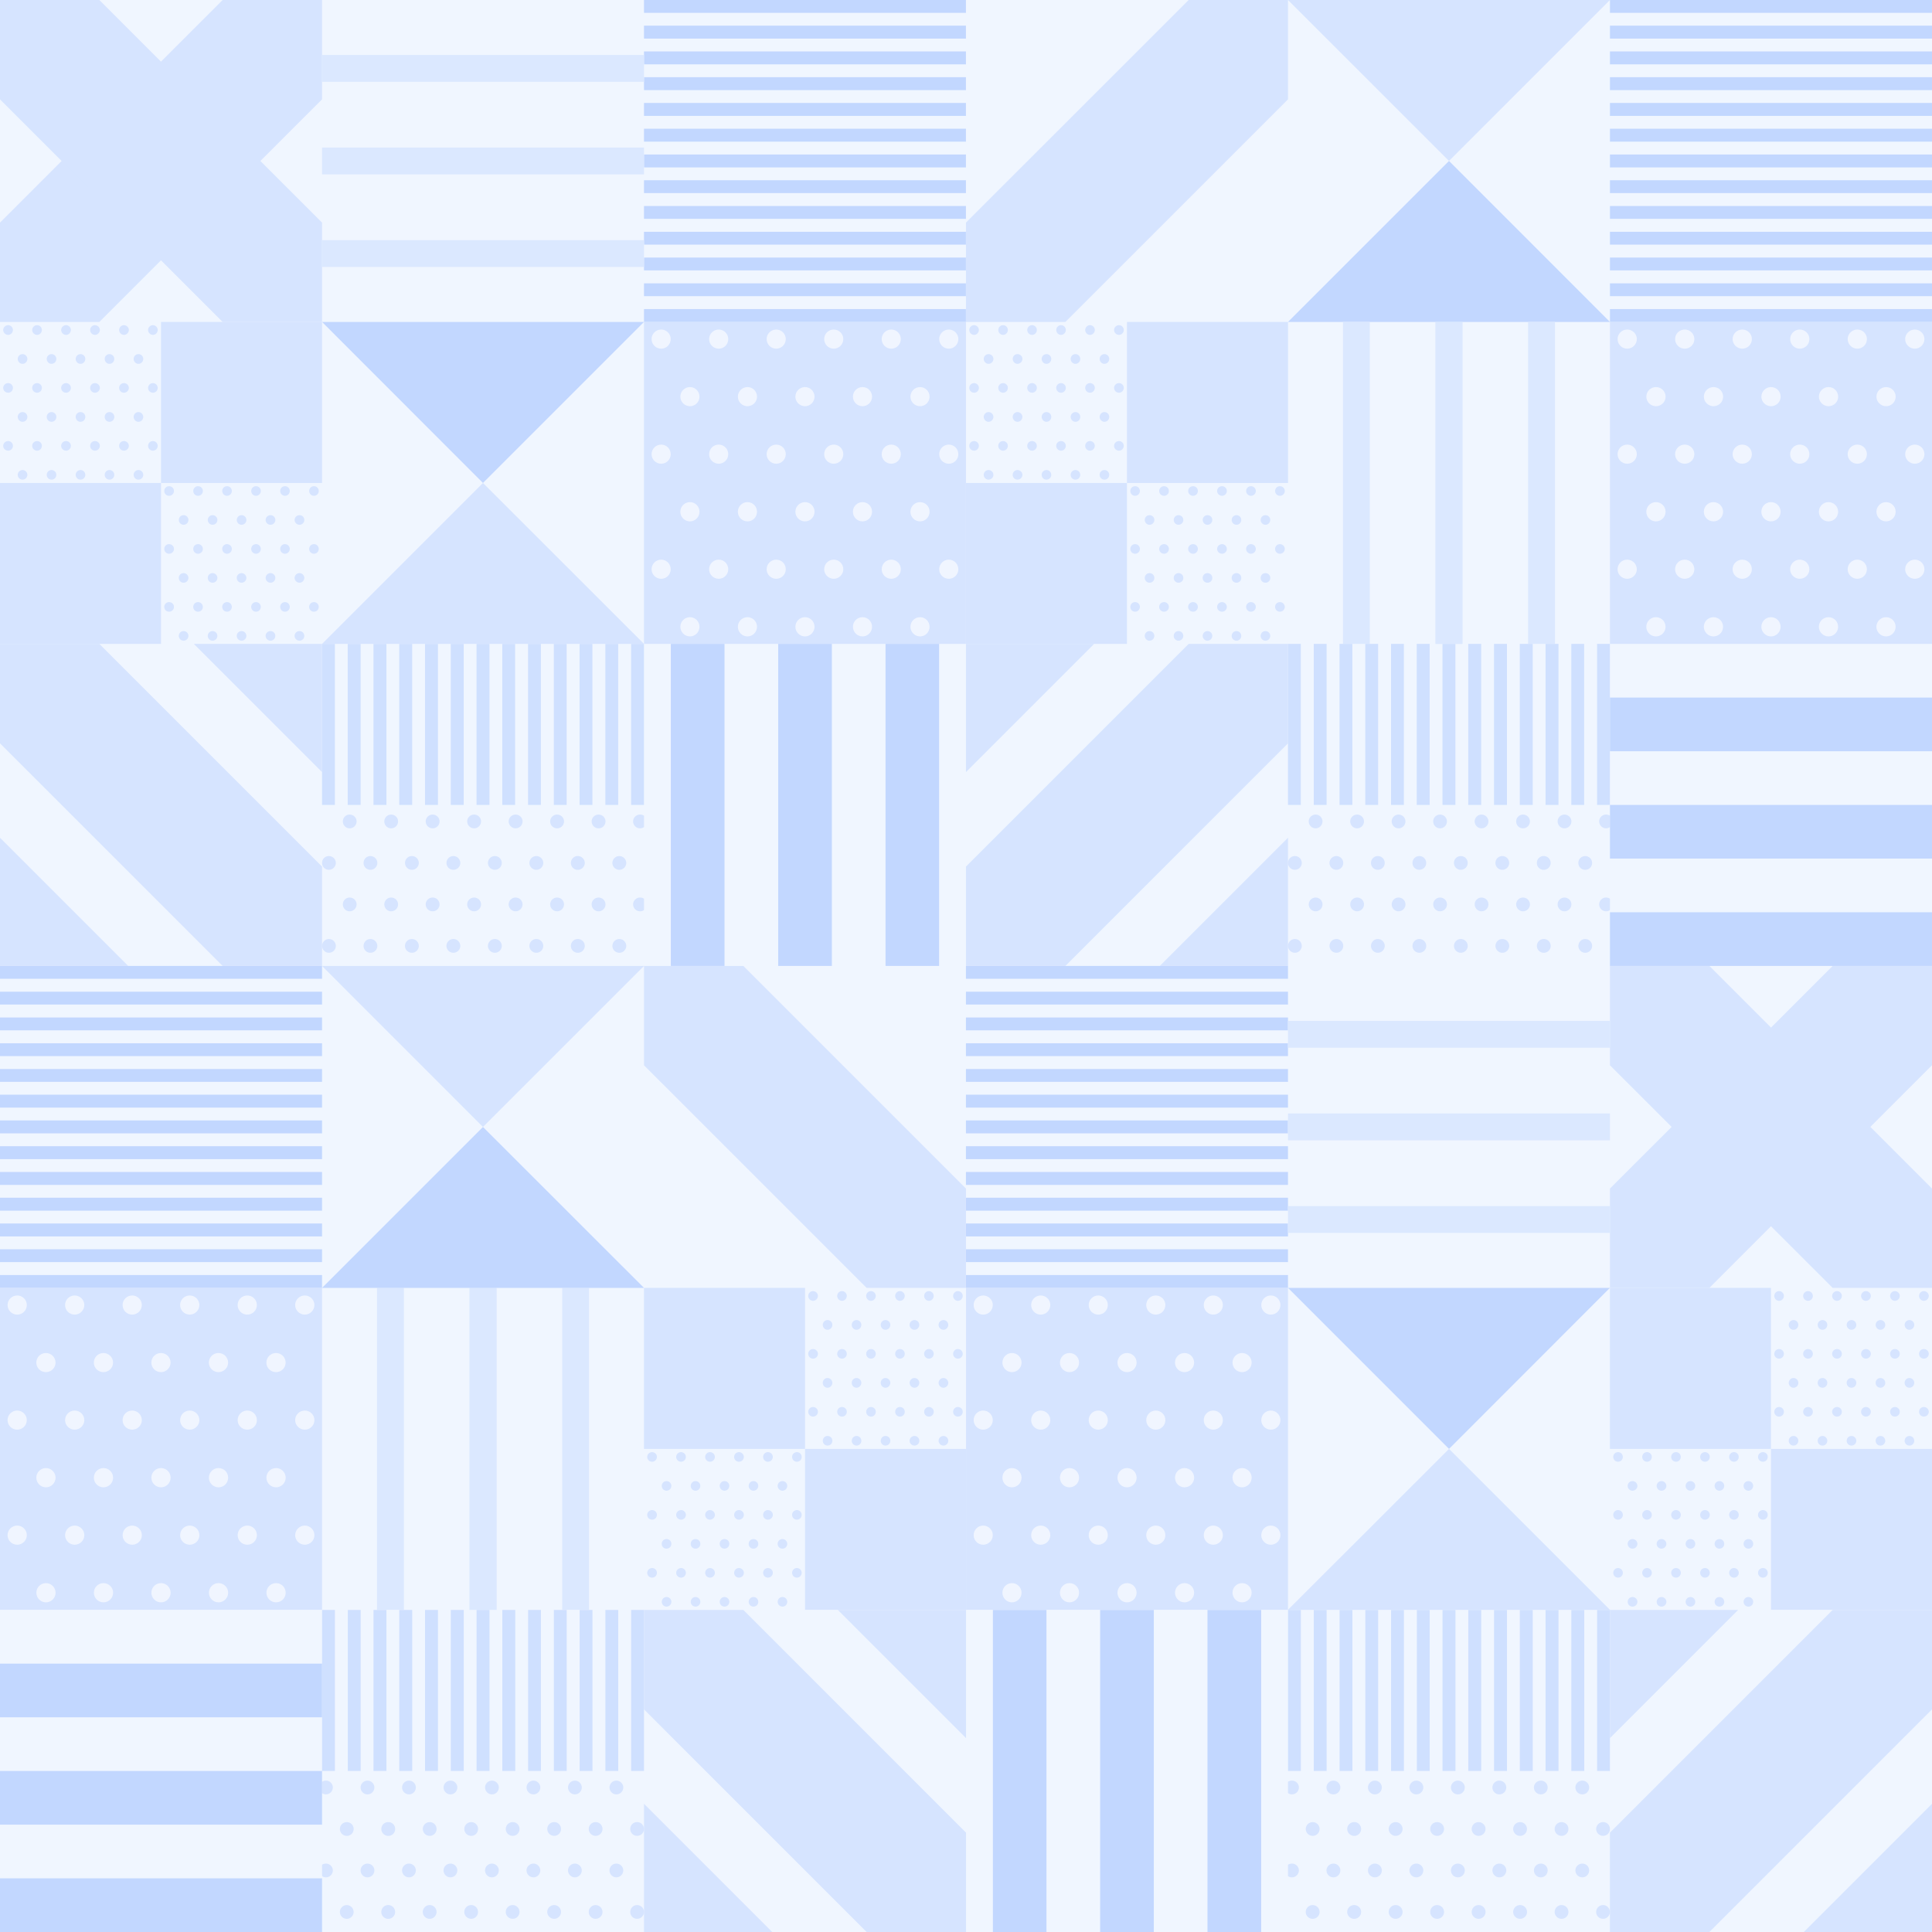 <?xml version="1.0" encoding="UTF-8"?>
<!DOCTYPE svg PUBLIC "-//W3C//DTD SVG 1.1//EN" "http://www.w3.org/Graphics/SVG/1.1/DTD/svg11.dtd">
<!-- Creator: CorelDRAW -->
<svg xmlns="http://www.w3.org/2000/svg" xml:space="preserve" width="135.518mm" height="135.518mm" version="1.1" style="shape-rendering:geometricPrecision; text-rendering:geometricPrecision; image-rendering:optimizeQuality; fill-rule:evenodd; clip-rule:evenodd"
viewBox="0 0 1251.52 1251.52"
 xmlns:xlink="http://www.w3.org/1999/xlink"
 xmlns:xodm="http://www.corel.com/coreldraw/odm/2003">
 <defs>
  <style type="text/css">
   <![CDATA[
    .fil3 {fill:#C2D7FF}
    .fil5 {fill:#CFE0FF}
    .fil1 {fill:#D6E4FF}
    .fil4 {fill:#DBE8FF}
    .fil2 {fill:#F0F5FF}
    .fil0 {fill:#F0F6FF}
   ]]>
  </style>
 </defs>
 <g id="Слой_x0020_1">
  <g id="_2527645804208">
   <rect class="fil0" x="0" y="0" width="1251.52" height="1251.52"/>
   <polygon class="fil1" points="208.62,64.35 64.35,208.55 0,208.55 0,144.2 144.21,0 208.62,0 "/>
   <polygon class="fil1" points="0,64.35 144.21,208.55 208.62,208.55 208.62,144.2 64.35,0 0,0 "/>
   <rect class="fil1" x="104.31" y="208.55" width="104.31" height="104.31"/>
   <path class="fil1" d="M5.26 210.63c1.73,0 3.12,1.45 3.12,3.12 0,1.73 -1.39,3.19 -3.12,3.19 -1.73,0 -3.19,-1.46 -3.19,-3.19 0,-1.66 1.46,-3.12 3.19,-3.12l0 0zm9.35 100.08c1.73,0 3.11,-1.38 3.11,-3.12 0,-1.73 -1.39,-3.12 -3.11,-3.12 -1.73,0 -3.12,1.39 -3.12,3.12 0,1.73 1.39,3.12 3.12,3.12l0 0zm18.77 0c1.73,0 3.11,-1.38 3.11,-3.12 0,-1.73 -1.39,-3.12 -3.11,-3.12 -1.73,0 -3.11,1.39 -3.11,3.12 0,1.73 1.38,3.12 3.11,3.12l0 0zm18.77 0c1.73,0 3.11,-1.38 3.11,-3.12 0,-1.73 -1.39,-3.12 -3.11,-3.12 -1.73,0 -3.12,1.39 -3.12,3.12 0,1.73 1.39,3.12 3.12,3.12l0 0zm18.77 0c1.73,0 3.11,-1.38 3.11,-3.12 0,-1.73 -1.39,-3.12 -3.11,-3.12 -1.73,0 -3.11,1.39 -3.11,3.12 0,1.73 1.38,3.12 3.11,3.12l0 0zm18.77 0c1.73,0 3.11,-1.38 3.11,-3.12 0,-1.73 -1.39,-3.12 -3.11,-3.12 -1.73,0 -3.12,1.39 -3.12,3.12 0,1.73 1.39,3.12 3.12,3.12l0 0zm-84.43 -18.77c1.73,0 3.12,-1.39 3.12,-3.12 0,-1.73 -1.39,-3.12 -3.12,-3.12 -1.73,0 -3.19,1.39 -3.19,3.12 0,1.73 1.46,3.12 3.19,3.12l0 0zm18.77 0c1.73,0 3.11,-1.39 3.11,-3.12 0,-1.73 -1.39,-3.12 -3.11,-3.12 -1.73,0 -3.19,1.39 -3.19,3.12 0,1.73 1.45,3.12 3.19,3.12l0 0zm18.77 0c1.66,0 3.12,-1.39 3.12,-3.12 0,-1.73 -1.45,-3.12 -3.12,-3.12 -1.73,0 -3.19,1.39 -3.19,3.12 0,1.73 1.46,3.12 3.19,3.12l0 0zm18.7 0c1.73,0 3.19,-1.39 3.19,-3.12 0,-1.73 -1.45,-3.12 -3.19,-3.12 -1.73,0 -3.12,1.39 -3.12,3.12 -0,1.73 1.39,3.12 3.12,3.12l0 0zm18.77 0c1.73,0 3.19,-1.39 3.19,-3.12 0,-1.73 -1.45,-3.12 -3.19,-3.12 -1.73,0 -3.11,1.39 -3.11,3.12 -0,1.73 1.38,3.12 3.11,3.12l0 0zm18.77 0c1.73,0 3.11,-1.39 3.11,-3.12 0,-1.73 -1.39,-3.12 -3.11,-3.12 -1.73,0 -3.12,1.39 -3.12,3.12 0,1.73 1.39,3.12 3.12,3.12l0 0zm-81.32 -21.96c0,-1.66 -1.39,-3.05 -3.11,-3.05 -1.66,0 -3.12,1.39 -3.12,3.05l0 0.07 0 0 0 0.07c0,1.73 1.45,3.12 3.12,3.12 1.73,0 3.11,-1.39 3.11,-3.12l0 -0.07 0 0 0 -0.07zm18.77 0c0,-1.66 -1.39,-3.05 -3.11,-3.05 -1.73,0 -3.11,1.39 -3.11,3.05l0 0.07 0 0 0 0.07c0,1.73 1.39,3.12 3.11,3.12 1.73,0 3.11,-1.39 3.11,-3.12l0 -0.07 0 0 0 -0.07zm18.77 0c0,-1.66 -1.39,-3.05 -3.11,-3.05 -1.73,0 -3.12,1.39 -3.12,3.05l0 0.07 0 0 0 0.07c0,1.73 1.39,3.12 3.12,3.12 1.73,0 3.11,-1.39 3.11,-3.12l0 -0.07 0 0 0 -0.07zm18.77 0c0,-1.66 -1.39,-3.05 -3.11,-3.05 -1.73,0 -3.11,1.39 -3.11,3.05l0 0.07 0 0 0 0.07c0,1.73 1.39,3.12 3.11,3.12 1.73,0 3.11,-1.39 3.11,-3.12l0 -0.07 0 0 0 -0.07zm18.77 0c-0.07,-1.66 -1.45,-3.05 -3.11,-3.05 -1.73,0 -3.12,1.39 -3.12,3.05l0 0.07 0 0 0 0.07c0,1.73 1.39,3.12 3.12,3.12 1.66,0 3.05,-1.39 3.11,-3.12l0 -0.07 0 0 0 -0.07zm-87.55 -15.58c1.73,0 3.12,-1.39 3.12,-3.12 0,-1.73 -1.39,-3.12 -3.12,-3.12 -1.73,0 -3.19,1.39 -3.19,3.12 0,1.73 1.46,3.12 3.19,3.12l0 0zm18.77 0c1.73,0 3.11,-1.39 3.11,-3.12 0,-1.73 -1.39,-3.12 -3.11,-3.12 -1.73,0 -3.19,1.39 -3.19,3.12 0,1.73 1.45,3.12 3.19,3.12l0 0zm18.77 0c1.66,0 3.12,-1.39 3.12,-3.12 0,-1.73 -1.45,-3.12 -3.12,-3.12 -1.73,0 -3.19,1.39 -3.19,3.12 0,1.73 1.46,3.12 3.19,3.12l0 0zm18.7 0c1.73,0 3.19,-1.39 3.19,-3.12 0,-1.73 -1.45,-3.12 -3.19,-3.12 -1.73,0 -3.12,1.39 -3.12,3.12 -0,1.73 1.39,3.12 3.12,3.12l0 0zm18.77 0c1.73,0 3.19,-1.39 3.19,-3.12 0,-1.73 -1.45,-3.12 -3.19,-3.12 -1.73,0 -3.11,1.39 -3.11,3.12 -0,1.73 1.38,3.12 3.11,3.12l0 0zm18.77 0c1.73,0 3.11,-1.39 3.11,-3.12 0,-1.73 -1.39,-3.12 -3.11,-3.12 -1.73,0 -3.12,1.39 -3.12,3.12 0,1.73 1.39,3.12 3.12,3.12l0 0zm-84.43 -18.7c1.73,0 3.11,-1.46 3.11,-3.19 0,-1.73 -1.39,-3.12 -3.11,-3.12 -1.73,0 -3.12,1.38 -3.12,3.12 0,1.73 1.39,3.19 3.12,3.19l0 0zm18.77 0c1.73,0 3.11,-1.46 3.11,-3.19 0,-1.73 -1.39,-3.12 -3.11,-3.12 -1.73,0 -3.11,1.38 -3.11,3.12 0,1.73 1.38,3.19 3.11,3.19l0 0zm18.77 0c1.73,0 3.11,-1.46 3.11,-3.19 0,-1.73 -1.39,-3.12 -3.11,-3.12 -1.73,0 -3.12,1.38 -3.12,3.12 0,1.73 1.39,3.19 3.12,3.19l0 0zm18.77 0c1.73,0 3.11,-1.46 3.11,-3.19 0,-1.73 -1.39,-3.12 -3.11,-3.12 -1.73,0 -3.11,1.38 -3.11,3.12 0,1.73 1.38,3.19 3.11,3.19l0 0zm18.77 0c1.73,0 3.11,-1.46 3.11,-3.19 0,-1.73 -1.39,-3.12 -3.11,-3.12 -1.73,0 -3.12,1.38 -3.12,3.12 0,1.73 1.39,3.19 3.12,3.19l0 0zm-65.66 -25.07c1.73,0 3.11,1.45 3.11,3.12 0,1.73 -1.39,3.19 -3.11,3.19 -1.73,0 -3.19,-1.46 -3.19,-3.19 0,-1.66 1.45,-3.12 3.19,-3.12l0 0zm18.77 0c1.66,0 3.12,1.45 3.12,3.12 0,1.73 -1.45,3.19 -3.12,3.19 -1.73,0 -3.19,-1.46 -3.19,-3.19 0,-1.66 1.46,-3.12 3.19,-3.12l0 0zm18.7 0c1.73,0 3.19,1.45 3.19,3.12 0,1.73 -1.45,3.19 -3.19,3.19 -1.73,0 -3.12,-1.46 -3.12,-3.19 -0,-1.66 1.39,-3.12 3.12,-3.12l0 0zm18.77 0c1.73,0 3.19,1.45 3.19,3.12 0,1.73 -1.45,3.19 -3.19,3.19 -1.73,0 -3.11,-1.46 -3.11,-3.19 -0,-1.66 1.38,-3.12 3.11,-3.12l0 0zm18.77 0c1.73,0 3.11,1.45 3.11,3.12 0,1.73 -1.39,3.19 -3.11,3.19 -1.73,0 -3.12,-1.46 -3.12,-3.19 0,-1.66 1.39,-3.12 3.12,-3.12l0 0z"/>
   <rect class="fil1" x="0" y="312.86" width="104.31" height="104.24"/>
   <path class="fil1" d="M109.51 314.94c1.73,0 3.19,1.39 3.19,3.12 0,1.73 -1.45,3.12 -3.19,3.12 -1.73,0 -3.12,-1.39 -3.12,-3.12 0,-1.73 1.39,-3.12 3.12,-3.12l0 0zm9.42 100.09c1.73,0 3.12,-1.39 3.12,-3.12 0,-1.73 -1.39,-3.12 -3.12,-3.12 -1.73,0 -3.11,1.38 -3.11,3.12 0,1.73 1.38,3.12 3.11,3.12l0 0zm18.77 0c1.73,0 3.11,-1.39 3.11,-3.12 0,-1.73 -1.39,-3.12 -3.11,-3.12 -1.73,0 -3.12,1.38 -3.12,3.12 0,1.73 1.39,3.12 3.12,3.12l0 0zm18.77 0c1.73,0 3.12,-1.39 3.12,-3.12 0,-1.73 -1.39,-3.12 -3.12,-3.12 -1.73,0 -3.11,1.38 -3.11,3.12 -0,1.73 1.38,3.12 3.11,3.12l0 0zm18.77 0c1.73,0 3.11,-1.39 3.11,-3.12 0,-1.73 -1.39,-3.12 -3.11,-3.12 -1.73,0 -3.19,1.38 -3.19,3.12 0,1.73 1.45,3.12 3.19,3.12l0 0zm18.77 0c1.73,0 3.12,-1.39 3.12,-3.12 0,-1.73 -1.39,-3.12 -3.12,-3.12 -1.73,0 -3.19,1.38 -3.19,3.12 0,1.73 1.46,3.12 3.19,3.12l0 0zm-84.5 -18.77c1.73,0 3.19,-1.38 3.19,-3.12 0,-1.73 -1.45,-3.12 -3.19,-3.12 -1.73,0 -3.12,1.39 -3.12,3.12 0,1.73 1.39,3.12 3.12,3.12l0 0zm18.77 0c1.73,0 3.12,-1.38 3.12,-3.12 0,-1.73 -1.39,-3.12 -3.12,-3.12 -1.73,0 -3.11,1.39 -3.11,3.12 -0,1.73 1.38,3.12 3.11,3.12l0 0zm18.77 0c1.73,0 3.11,-1.38 3.11,-3.12 0,-1.73 -1.39,-3.12 -3.11,-3.12 -1.73,0 -3.12,1.39 -3.12,3.12 0,1.73 1.39,3.12 3.12,3.12l0 0zm18.77 0c1.73,0 3.12,-1.38 3.12,-3.12 0,-1.73 -1.39,-3.12 -3.12,-3.12 -1.73,0 -3.11,1.39 -3.11,3.12 -0,1.73 1.38,3.12 3.11,3.12l0 0zm18.77 0c1.73,0 3.11,-1.38 3.11,-3.12 0,-1.73 -1.39,-3.12 -3.11,-3.12 -1.73,0 -3.11,1.39 -3.11,3.12 -0,1.73 1.39,3.12 3.11,3.12l0 0zm18.77 0c1.73,0 3.12,-1.38 3.12,-3.12 0,-1.73 -1.39,-3.12 -3.12,-3.12 -1.73,0 -3.11,1.39 -3.11,3.12 0,1.73 1.39,3.12 3.11,3.12l0 0zm-81.31 -21.96c-0.07,-1.73 -1.46,-3.05 -3.12,-3.05 -1.73,0 -3.11,1.32 -3.11,3.05l0 0.07 0 0 0 0.06c0,1.73 1.39,3.05 3.11,3.05 1.66,0 3.05,-1.31 3.12,-3.05l0 -0.06 0 0 0 -0.07zm18.77 0c-0.07,-1.73 -1.45,-3.05 -3.11,-3.05 -1.73,0 -3.12,1.32 -3.12,3.05l0 0.07 0 0 0 0.06c0,1.73 1.39,3.05 3.12,3.05 1.66,0 3.05,-1.31 3.11,-3.05l0 -0.06 0 0 0 -0.07zm18.77 0c-0.07,-1.73 -1.46,-3.05 -3.12,-3.05 -1.73,0 -3.11,1.32 -3.11,3.05l0 0.07 0 0 0 0.06c0,1.73 1.39,3.05 3.11,3.05 1.66,0 3.05,-1.31 3.12,-3.05l0 -0.06 0 0 0 -0.07zm18.77 0c-0.07,-1.73 -1.45,-3.05 -3.11,-3.05 -1.73,0 -3.12,1.32 -3.19,3.05l0 0.07 0 0 0 0.06c0.07,1.73 1.45,3.05 3.19,3.05 1.66,0 3.05,-1.31 3.11,-3.05l0 -0.06 0 0 0 -0.07zm18.77 0c-0.07,-1.73 -1.46,-3.05 -3.12,-3.05 -1.73,0 -3.11,1.32 -3.19,3.05l0 0.07 0 0 0 0.06c0.07,1.73 1.45,3.05 3.19,3.05 1.66,0 3.05,-1.31 3.12,-3.05l0 -0.06 0 0 0 -0.07zm-87.62 -15.59c1.73,0 3.19,-1.38 3.19,-3.12 0,-1.73 -1.45,-3.12 -3.19,-3.12 -1.73,0 -3.12,1.39 -3.12,3.12 0,1.73 1.39,3.12 3.12,3.12l0 0zm18.77 0c1.73,0 3.12,-1.38 3.12,-3.12 0,-1.73 -1.39,-3.12 -3.12,-3.12 -1.73,0 -3.11,1.39 -3.11,3.12 0,1.73 1.38,3.12 3.11,3.12l0 0zm18.77 0c1.73,0 3.11,-1.38 3.11,-3.12 0,-1.73 -1.39,-3.12 -3.11,-3.12 -1.73,0 -3.12,1.39 -3.12,3.12 0,1.73 1.39,3.12 3.12,3.12l0 0zm18.77 0c1.73,0 3.12,-1.38 3.12,-3.12 0,-1.73 -1.39,-3.12 -3.12,-3.12 -1.73,0 -3.11,1.39 -3.11,3.12 0,1.73 1.38,3.12 3.11,3.12l0 0zm18.77 0c1.73,0 3.11,-1.38 3.11,-3.12 0,-1.73 -1.39,-3.12 -3.11,-3.12 -1.73,0 -3.11,1.39 -3.11,3.12 0,1.73 1.39,3.12 3.11,3.12l0 0zm18.77 0c1.73,0 3.12,-1.38 3.12,-3.12 0,-1.73 -1.39,-3.12 -3.12,-3.12 -1.73,0 -3.11,1.39 -3.11,3.12 0,1.73 1.39,3.12 3.11,3.12l0 0zm-84.43 -18.77c1.73,0 3.12,-1.39 3.12,-3.12 0,-1.73 -1.39,-3.12 -3.12,-3.12 -1.73,0 -3.11,1.39 -3.11,3.12 0,1.73 1.38,3.12 3.11,3.12l0 0zm18.77 0c1.73,0 3.11,-1.39 3.11,-3.12 0,-1.73 -1.39,-3.12 -3.11,-3.12 -1.73,0 -3.12,1.39 -3.12,3.12 0,1.73 1.39,3.12 3.12,3.12l0 0zm18.77 0c1.73,0 3.12,-1.39 3.12,-3.12 0,-1.73 -1.39,-3.12 -3.12,-3.12 -1.73,0 -3.11,1.39 -3.11,3.12 -0,1.73 1.38,3.12 3.11,3.12l0 0zm18.77 0c1.73,0 3.11,-1.39 3.11,-3.12 0,-1.73 -1.39,-3.12 -3.11,-3.12 -1.73,0 -3.19,1.39 -3.19,3.12 0,1.73 1.45,3.12 3.19,3.12l0 0zm18.77 0c1.73,0 3.12,-1.39 3.12,-3.12 0,-1.73 -1.39,-3.12 -3.12,-3.12 -1.73,0 -3.19,1.39 -3.19,3.12 0,1.73 1.46,3.12 3.19,3.12l0 0zm-65.73 -25c1.73,0 3.12,1.39 3.12,3.12 0,1.73 -1.39,3.12 -3.12,3.12 -1.73,0 -3.11,-1.39 -3.11,-3.12 -0,-1.73 1.38,-3.12 3.11,-3.12l0 0zm18.77 0c1.73,0 3.11,1.39 3.11,3.12 0,1.73 -1.39,3.12 -3.11,3.12 -1.73,0 -3.12,-1.39 -3.12,-3.12 0,-1.73 1.39,-3.12 3.12,-3.12l0 0zm18.77 0c1.73,0 3.12,1.39 3.12,3.12 0,1.73 -1.39,3.12 -3.12,3.12 -1.73,0 -3.11,-1.39 -3.11,-3.12 -0,-1.73 1.38,-3.12 3.11,-3.12l0 0zm18.77 0c1.73,0 3.11,1.39 3.11,3.12 0,1.73 -1.39,3.12 -3.11,3.12 -1.73,0 -3.11,-1.39 -3.11,-3.12 -0,-1.73 1.39,-3.12 3.11,-3.12l0 0zm18.77 0c1.73,0 3.12,1.39 3.12,3.12 0,1.73 -1.39,3.12 -3.12,3.12 -1.73,0 -3.11,-1.39 -3.11,-3.12 0,-1.73 1.39,-3.12 3.11,-3.12l0 0z"/>
   <rect class="fil1" x="417.17" y="208.55" width="208.55" height="208.55"/>
   <path class="fil2" d="M614.64 213.47c-3.46,0 -6.23,2.77 -6.23,6.17 0,3.46 2.77,6.23 6.23,6.23 3.39,0 6.16,-2.77 6.16,-6.23 0,-3.39 -2.77,-6.17 -6.16,-6.17l0 0zm-18.63 198.79c-3.46,0 -6.23,-2.84 -6.23,-6.23 0,-3.46 2.77,-6.23 6.23,-6.23 3.39,0 6.16,2.77 6.16,6.23 0,3.39 -2.77,6.23 -6.16,6.23l0 0zm-37.26 0c-3.46,0 -6.23,-2.84 -6.23,-6.23 0,-3.46 2.77,-6.23 6.23,-6.23 3.39,0 6.16,2.77 6.16,6.23 0,3.39 -2.77,6.23 -6.16,6.23l0 0zm-37.27 0c-3.46,0 -6.23,-2.84 -6.23,-6.23 0,-3.46 2.77,-6.23 6.23,-6.23 3.39,0 6.16,2.77 6.16,6.23 0,3.39 -2.77,6.23 -6.16,6.23l0 0zm-37.26 0c-3.46,0 -6.23,-2.84 -6.23,-6.23 0,-3.46 2.77,-6.23 6.23,-6.23 3.39,0 6.16,2.77 6.16,6.23 0,3.39 -2.77,6.23 -6.16,6.23l0 0zm-37.26 0c-3.46,0 -6.23,-2.84 -6.23,-6.23 0,-3.46 2.77,-6.23 6.23,-6.23 3.39,0 6.16,2.77 6.16,6.23 0,3.39 -2.77,6.23 -6.16,6.23l0 0zm167.68 -37.33c-3.46,0 -6.23,-2.77 -6.23,-6.17 0,-3.46 2.77,-6.23 6.23,-6.23 3.39,0 6.16,2.77 6.16,6.23 0,3.39 -2.77,6.17 -6.16,6.17l0 0zm-37.26 0c-3.46,0 -6.23,-2.77 -6.23,-6.17 0,-3.46 2.77,-6.23 6.23,-6.23 3.39,0 6.16,2.77 6.16,6.23 0,3.39 -2.77,6.17 -6.16,6.17l0 0zm-37.26 0c-3.46,0 -6.23,-2.77 -6.23,-6.17 0,-3.46 2.77,-6.23 6.23,-6.23 3.39,0 6.16,2.77 6.16,6.23 0,3.39 -2.77,6.17 -6.16,6.17l0 0zm-37.27 0c-3.46,0 -6.23,-2.77 -6.23,-6.17 0,-3.46 2.77,-6.23 6.23,-6.23 3.39,0 6.16,2.77 6.16,6.23 0,3.39 -2.77,6.17 -6.16,6.17l0 0zm-37.26 0c-3.46,0 -6.23,-2.77 -6.23,-6.17 0,-3.46 2.77,-6.23 6.23,-6.23 3.39,0 6.16,2.77 6.16,6.23 0,3.39 -2.77,6.17 -6.16,6.17l0 0zm-37.27 0c-3.46,0 -6.23,-2.77 -6.23,-6.17 0,-3.46 2.77,-6.23 6.23,-6.23 3.39,0 6.16,2.77 6.16,6.23 0,3.39 -2.77,6.17 -6.16,6.17l0 0zm161.45 -43.57c0.07,-3.39 2.84,-6.09 6.23,-6.09 3.39,0 6.1,2.7 6.16,6.09l0 0.14 0 0 0 0.14c-0.07,3.39 -2.77,6.1 -6.16,6.1 -3.39,0 -6.16,-2.7 -6.23,-6.1l0 -0.14 0 0 0 -0.14zm-37.26 0c0.07,-3.39 2.84,-6.09 6.23,-6.09 3.39,0 6.1,2.7 6.16,6.09l0 0.14 0 0 0 0.14c-0.07,3.39 -2.77,6.1 -6.16,6.1 -3.39,0 -6.16,-2.7 -6.23,-6.1l0 -0.14 0 0 0 -0.14zm-37.26 0c0.07,-3.39 2.84,-6.09 6.23,-6.09 3.39,0 6.1,2.7 6.16,6.09l0 0.14 0 0 0 0.14c-0.07,3.39 -2.77,6.1 -6.16,6.1 -3.39,0 -6.16,-2.7 -6.23,-6.1l0 -0.14 0 0 0 -0.14zm-37.27 0c0.07,-3.39 2.84,-6.09 6.23,-6.09 3.39,0 6.09,2.7 6.16,6.09l0 0.14 0 0 0 0.14c-0.07,3.39 -2.77,6.1 -6.16,6.1 -3.39,0 -6.16,-2.7 -6.23,-6.1l0 -0.14 0 0 0 -0.14zm-37.26 0c0.07,-3.39 2.84,-6.09 6.23,-6.09 3.32,0 6.1,2.7 6.16,6.09l0 0.14 0 0 0 0.14c-0.07,3.39 -2.84,6.1 -6.16,6.1 -3.39,0 -6.16,-2.7 -6.23,-6.1l0 -0.14 0 0 0 -0.14zm173.92 -30.96c-3.46,0 -6.23,-2.77 -6.23,-6.16 0,-3.47 2.77,-6.23 6.23,-6.23 3.39,0 6.16,2.77 6.16,6.23 0,3.39 -2.77,6.16 -6.16,6.16l0 0zm-37.26 0c-3.46,0 -6.23,-2.77 -6.23,-6.16 0,-3.47 2.77,-6.23 6.23,-6.23 3.39,0 6.16,2.77 6.16,6.23 0,3.39 -2.77,6.16 -6.16,6.16l0 0zm-37.26 0c-3.46,0 -6.23,-2.77 -6.23,-6.16 0,-3.47 2.77,-6.23 6.23,-6.23 3.39,0 6.16,2.77 6.16,6.23 0,3.39 -2.77,6.16 -6.16,6.16l0 0zm-37.27 0c-3.46,0 -6.23,-2.77 -6.23,-6.16 0,-3.47 2.77,-6.23 6.23,-6.23 3.39,0 6.16,2.77 6.16,6.23 0,3.39 -2.77,6.16 -6.16,6.16l0 0zm-37.26 0c-3.46,0 -6.23,-2.77 -6.23,-6.16 0,-3.47 2.77,-6.23 6.23,-6.23 3.39,0 6.16,2.77 6.16,6.23 0,3.39 -2.77,6.16 -6.16,6.16l0 0zm-37.27 0c-3.46,0 -6.23,-2.77 -6.23,-6.16 0,-3.47 2.77,-6.23 6.23,-6.23 3.39,0 6.16,2.77 6.16,6.23 0,3.39 -2.77,6.16 -6.16,6.16l0 0zm167.69 -37.27c-3.46,0 -6.23,-2.77 -6.23,-6.16 0,-3.47 2.77,-6.23 6.23,-6.23 3.39,0 6.16,2.77 6.16,6.23 0,3.39 -2.77,6.16 -6.16,6.16l0 0zm-37.26 0c-3.46,0 -6.23,-2.77 -6.23,-6.16 0,-3.47 2.77,-6.23 6.23,-6.23 3.39,0 6.16,2.77 6.16,6.23 0,3.39 -2.77,6.16 -6.16,6.16l0 0zm-37.27 0c-3.46,0 -6.23,-2.77 -6.23,-6.16 0,-3.47 2.77,-6.23 6.23,-6.23 3.39,0 6.16,2.77 6.16,6.23 0,3.39 -2.77,6.16 -6.16,6.16l0 0zm-37.26 0c-3.46,0 -6.23,-2.77 -6.23,-6.16 0,-3.47 2.77,-6.23 6.23,-6.23 3.39,0 6.16,2.77 6.16,6.23 0,3.39 -2.77,6.16 -6.16,6.16l0 0zm-37.26 0c-3.46,0 -6.23,-2.77 -6.23,-6.16 0,-3.47 2.77,-6.23 6.23,-6.23 3.39,0 6.16,2.77 6.16,6.23 0,3.39 -2.77,6.16 -6.16,6.16l0 0zm130.42 -49.66c-3.46,0 -6.23,2.77 -6.23,6.17 0,3.46 2.77,6.23 6.23,6.23 3.39,0 6.16,-2.77 6.16,-6.23 0,-3.39 -2.77,-6.17 -6.16,-6.17l0 0zm-37.26 0c-3.46,0 -6.23,2.77 -6.23,6.17 0,3.46 2.77,6.23 6.23,6.23 3.39,0 6.16,-2.77 6.16,-6.23 0,-3.39 -2.77,-6.17 -6.16,-6.17l0 0zm-37.27 0c-3.46,0 -6.23,2.77 -6.23,6.17 0,3.46 2.77,6.23 6.23,6.23 3.39,0 6.16,-2.77 6.16,-6.23 0,-3.39 -2.77,-6.17 -6.16,-6.17l0 0zm-37.26 0c-3.46,0 -6.23,2.77 -6.23,6.17 0,3.46 2.77,6.23 6.23,6.23 3.39,0 6.16,-2.77 6.16,-6.23 0,-3.39 -2.77,-6.17 -6.16,-6.17l0 0zm-37.27 0c-3.46,0 -6.23,2.77 -6.23,6.17 0,3.46 2.77,6.23 6.23,6.23 3.39,0 6.16,-2.77 6.16,-6.23 0,-3.39 -2.77,-6.17 -6.16,-6.17l0 0z"/>
   <polygon class="fil1" points="417.17,417.1 208.62,417.1 312.86,312.86 "/>
   <polygon class="fil3" points="417.17,208.55 208.62,208.55 312.86,312.86 "/>
   <path class="fil3" d="M625.72 0l0 8.31 -208.55 0 0 -8.31 208.55 0zm0 16.62l0 8.38 -208.55 0 0 -8.38 208.55 0zm0 16.69l0 8.38 -208.55 0 0 -8.38 208.55 0zm0 16.69l0 8.38 -208.55 0 0 -8.38 208.55 0zm0 16.69l0 8.38 -208.55 0 0 -8.38 208.55 0zm0 16.69l0 8.38 -208.55 0 0 -8.38 208.55 0zm0 16.69l0 8.38 -208.55 0 0 -8.38 208.55 0zm0 16.69l0 8.31 -208.55 0 0 -8.31 208.55 0zm0 16.69l0 8.31 -208.55 0 0 -8.31 208.55 0zm0 16.7l0 8.31 -208.55 0 0 -8.31 208.55 0zm0 16.69l0 8.31 -208.55 0 0 -8.31 208.55 0zm0 16.69l0 8.31 -208.55 0 0 -8.31 208.55 0zm0 16.69l0 8.31 -208.55 0 0 -8.31 208.55 0z"/>
   <rect class="fil4" x="929.93" y="208.55" width="17.39" height="208.55"/>
   <polygon class="fil1" points="834.35,64.35 690.14,208.55 625.72,208.55 625.72,144.2 770,0 834.35,0 "/>
   <rect class="fil1" x="730.04" y="208.55" width="104.31" height="104.31"/>
   <path class="fil1" d="M630.99 210.63c1.73,0 3.11,1.45 3.11,3.12 0,1.73 -1.39,3.19 -3.11,3.19 -1.73,0 -3.12,-1.46 -3.12,-3.19 0,-1.66 1.39,-3.12 3.12,-3.12l0 0zm9.35 100.08c1.73,0 3.18,-1.38 3.18,-3.12 0,-1.73 -1.45,-3.12 -3.18,-3.12 -1.66,0 -3.11,1.39 -3.11,3.12 0,1.73 1.46,3.12 3.11,3.12l0 0zm18.77 0c1.73,0 3.19,-1.38 3.19,-3.12 0,-1.73 -1.46,-3.12 -3.19,-3.12 -1.73,0 -3.11,1.39 -3.11,3.12 0,1.73 1.38,3.12 3.11,3.12l0 0zm18.77 0c1.73,0 3.11,-1.38 3.11,-3.12 0,-1.73 -1.38,-3.12 -3.11,-3.12 -1.73,0 -3.11,1.39 -3.11,3.12 0,1.73 1.38,3.12 3.11,3.12l0 0zm18.77 0c1.73,0 3.11,-1.38 3.11,-3.12 0,-1.73 -1.38,-3.12 -3.11,-3.12 -1.73,0 -3.11,1.39 -3.11,3.12 0,1.73 1.38,3.12 3.11,3.12l0 0zm18.77 0c1.73,0 3.11,-1.38 3.11,-3.12 0,-1.73 -1.38,-3.12 -3.11,-3.12 -1.73,0 -3.11,1.39 -3.11,3.12 0,1.73 1.39,3.12 3.11,3.12l0 0zm-84.43 -18.77c1.73,0 3.11,-1.39 3.11,-3.12 0,-1.73 -1.39,-3.12 -3.11,-3.12 -1.73,0 -3.12,1.39 -3.12,3.12 0,1.73 1.39,3.12 3.12,3.12l0 0zm18.77 0c1.73,0 3.11,-1.39 3.11,-3.12 0,-1.73 -1.39,-3.12 -3.11,-3.12 -1.73,0 -3.11,1.39 -3.11,3.12 0,1.73 1.38,3.12 3.11,3.12l0 0zm18.77 0c1.73,0 3.11,-1.39 3.11,-3.12 0,-1.73 -1.38,-3.12 -3.11,-3.12 -1.73,0 -3.11,1.39 -3.11,3.12 -0,1.73 1.38,3.12 3.11,3.12l0 0zm18.77 0c1.73,0 3.11,-1.39 3.11,-3.12 0,-1.73 -1.38,-3.12 -3.11,-3.12 -1.73,0 -3.11,1.39 -3.11,3.12 -0,1.73 1.38,3.12 3.11,3.12l0 0zm18.77 0c1.73,0 3.11,-1.39 3.11,-3.12 0,-1.73 -1.38,-3.12 -3.11,-3.12 -1.73,0 -3.11,1.39 -3.11,3.12 -0,1.73 1.38,3.12 3.11,3.12l0 0zm18.77 0c1.73,0 3.11,-1.39 3.11,-3.12 0,-1.73 -1.38,-3.12 -3.11,-3.12 -1.73,0 -3.18,1.39 -3.18,3.12 0,1.73 1.45,3.12 3.18,3.12l0 0zm-81.32 -21.96c-0.07,-1.66 -1.45,-3.05 -3.18,-3.05 -1.66,0 -3.05,1.39 -3.11,3.05l0 0.07 0 0 0 0.07c0.07,1.73 1.46,3.12 3.11,3.12 1.73,0 3.11,-1.39 3.18,-3.12l0 -0.07 0 0 0 -0.07zm18.77 0c-0.07,-1.66 -1.46,-3.05 -3.19,-3.05 -1.66,0 -3.05,1.39 -3.11,3.05l0 0.07 0 0 0 0.07c0.07,1.73 1.46,3.12 3.11,3.12 1.73,0 3.11,-1.39 3.19,-3.12l0 -0.07 0 0 0 -0.07zm18.7 0c0,-1.66 -1.38,-3.05 -3.11,-3.05 -1.66,0 -3.05,1.39 -3.11,3.05l0 0.07 0 0 0 0.07c0.07,1.73 1.46,3.12 3.11,3.12 1.73,0 3.11,-1.39 3.11,-3.12l0 -0.07 0 0 0 -0.07zm18.77 0c0,-1.66 -1.38,-3.05 -3.11,-3.05 -1.66,0 -3.04,1.39 -3.11,3.05l0 0.07 0 0 0 0.07c0.07,1.73 1.46,3.12 3.11,3.12 1.73,0 3.11,-1.39 3.11,-3.12l0 -0.07 0 0 0 -0.07zm18.77 0c0,-1.66 -1.38,-3.05 -3.11,-3.05 -1.66,0 -3.04,1.39 -3.11,3.05l0 0.07 0 0 0 0.07c0.07,1.73 1.46,3.12 3.11,3.12 1.73,0 3.11,-1.39 3.11,-3.12l0 -0.07 0 0 0 -0.07zm-87.54 -15.58c1.73,0 3.11,-1.39 3.11,-3.12 0,-1.73 -1.39,-3.12 -3.11,-3.12 -1.73,0 -3.12,1.39 -3.12,3.12 0,1.73 1.39,3.12 3.12,3.12l0 0zm18.77 0c1.73,0 3.11,-1.39 3.11,-3.12 0,-1.73 -1.39,-3.12 -3.11,-3.12 -1.73,0 -3.11,1.39 -3.11,3.12 0,1.73 1.38,3.12 3.11,3.12l0 0zm18.77 0c1.73,0 3.11,-1.39 3.11,-3.12 0,-1.73 -1.38,-3.12 -3.11,-3.12 -1.73,0 -3.11,1.39 -3.11,3.12 -0,1.73 1.38,3.12 3.11,3.12l0 0zm18.77 0c1.73,0 3.11,-1.39 3.11,-3.12 0,-1.73 -1.38,-3.12 -3.11,-3.12 -1.73,0 -3.11,1.39 -3.11,3.12 -0,1.73 1.38,3.12 3.11,3.12l0 0zm18.77 0c1.73,0 3.11,-1.39 3.11,-3.12 0,-1.73 -1.38,-3.12 -3.11,-3.12 -1.73,0 -3.11,1.39 -3.11,3.12 -0,1.73 1.38,3.12 3.11,3.12l0 0zm18.77 0c1.73,0 3.11,-1.39 3.11,-3.12 0,-1.73 -1.38,-3.12 -3.11,-3.12 -1.73,0 -3.18,1.39 -3.18,3.12 0,1.73 1.45,3.12 3.18,3.12l0 0zm-84.5 -18.7c1.73,0 3.18,-1.46 3.18,-3.19 0,-1.73 -1.45,-3.12 -3.18,-3.12 -1.66,0 -3.11,1.38 -3.11,3.12 0,1.73 1.46,3.19 3.11,3.19l0 0zm18.77 0c1.73,0 3.19,-1.46 3.19,-3.19 0,-1.73 -1.46,-3.12 -3.19,-3.12 -1.73,0 -3.11,1.38 -3.11,3.12 0,1.73 1.38,3.19 3.11,3.19l0 0zm18.77 0c1.73,0 3.11,-1.46 3.11,-3.19 0,-1.73 -1.38,-3.12 -3.11,-3.12 -1.73,0 -3.11,1.38 -3.11,3.12 0,1.73 1.38,3.19 3.11,3.19l0 0zm18.77 0c1.73,0 3.11,-1.46 3.11,-3.19 0,-1.73 -1.38,-3.12 -3.11,-3.12 -1.73,0 -3.11,1.38 -3.11,3.12 0,1.73 1.38,3.19 3.11,3.19l0 0zm18.77 0c1.73,0 3.11,-1.46 3.11,-3.19 0,-1.73 -1.38,-3.12 -3.11,-3.12 -1.73,0 -3.11,1.38 -3.11,3.12 0,1.73 1.39,3.19 3.11,3.19l0 0zm-65.66 -25.07c1.73,0 3.11,1.45 3.11,3.12 0,1.73 -1.39,3.19 -3.11,3.19 -1.73,0 -3.11,-1.46 -3.11,-3.19 0,-1.66 1.38,-3.12 3.11,-3.12l0 0zm18.77 0c1.73,0 3.11,1.45 3.11,3.12 0,1.73 -1.38,3.19 -3.11,3.19 -1.73,0 -3.11,-1.46 -3.11,-3.19 -0,-1.66 1.38,-3.12 3.11,-3.12l0 0zm18.77 0c1.73,0 3.11,1.45 3.11,3.12 0,1.73 -1.38,3.19 -3.11,3.19 -1.73,0 -3.11,-1.46 -3.11,-3.19 -0,-1.66 1.38,-3.12 3.11,-3.12l0 0zm18.77 0c1.73,0 3.11,1.45 3.11,3.12 0,1.73 -1.38,3.19 -3.11,3.19 -1.73,0 -3.11,-1.46 -3.11,-3.19 -0,-1.66 1.38,-3.12 3.11,-3.12l0 0zm18.77 0c1.73,0 3.11,1.45 3.11,3.12 0,1.73 -1.38,3.19 -3.11,3.19 -1.73,0 -3.18,-1.46 -3.18,-3.19 0,-1.66 1.45,-3.12 3.18,-3.12l0 0z"/>
   <rect class="fil1" x="625.72" y="312.86" width="104.31" height="104.24"/>
   <path class="fil1" d="M735.3 314.94c1.73,0 3.11,1.39 3.11,3.12 0,1.73 -1.38,3.12 -3.11,3.12 -1.73,0 -3.11,-1.39 -3.11,-3.12 -0,-1.73 1.38,-3.12 3.11,-3.12l0 0zm9.35 100.09c1.73,0 3.11,-1.39 3.11,-3.12 0,-1.73 -1.38,-3.12 -3.11,-3.12 -1.73,0 -3.11,1.38 -3.11,3.12 0,1.73 1.38,3.12 3.11,3.12l0 0zm18.77 0c1.73,0 3.11,-1.39 3.11,-3.12 0,-1.73 -1.38,-3.12 -3.11,-3.12 -1.73,0 -3.11,1.38 -3.11,3.12 -0,1.73 1.38,3.12 3.11,3.12l0 0zm18.77 0c1.73,0 3.11,-1.39 3.11,-3.12 0,-1.73 -1.38,-3.12 -3.11,-3.12 -1.73,0 -3.11,1.38 -3.11,3.12 0,1.73 1.38,3.12 3.11,3.12l0 0zm18.77 0c1.73,0 3.11,-1.39 3.11,-3.12 0,-1.73 -1.38,-3.12 -3.11,-3.12 -1.73,0 -3.11,1.38 -3.11,3.12 -0,1.73 1.39,3.12 3.11,3.12l0 0zm18.77 0c1.73,0 3.11,-1.39 3.11,-3.12 0,-1.73 -1.39,-3.12 -3.11,-3.12 -1.73,0 -3.12,1.38 -3.12,3.12 0,1.73 1.39,3.12 3.12,3.12l0 0zm-84.43 -18.77c1.73,0 3.11,-1.38 3.11,-3.12 0,-1.73 -1.38,-3.12 -3.11,-3.12 -1.73,0 -3.11,1.39 -3.11,3.12 -0,1.73 1.38,3.12 3.11,3.12l0 0zm18.77 0c1.73,0 3.11,-1.38 3.11,-3.12 0,-1.73 -1.38,-3.12 -3.11,-3.12 -1.73,0 -3.19,1.39 -3.19,3.12 0,1.73 1.46,3.12 3.19,3.12l0 0zm18.77 0c1.73,0 3.11,-1.38 3.11,-3.12 0,-1.73 -1.38,-3.12 -3.11,-3.12 -1.73,0 -3.19,1.39 -3.19,3.12 0,1.73 1.46,3.12 3.19,3.12l0 0zm18.77 0c1.66,0 3.11,-1.38 3.11,-3.12 0,-1.73 -1.46,-3.12 -3.11,-3.12 -1.73,0 -3.19,1.39 -3.19,3.12 0,1.73 1.46,3.12 3.19,3.12l0 0zm18.7 0c1.73,0 3.18,-1.38 3.18,-3.12 0,-1.73 -1.45,-3.12 -3.18,-3.12 -1.67,0 -3.11,1.39 -3.11,3.12 -0,1.73 1.45,3.12 3.11,3.12l0 0zm18.77 0c1.73,0 3.18,-1.38 3.18,-3.12 0,-1.73 -1.45,-3.12 -3.18,-3.12 -1.73,0 -3.11,1.39 -3.11,3.12 -0,1.73 1.38,3.12 3.11,3.12l0 0zm-81.32 -21.96c0,-1.73 -1.38,-3.05 -3.11,-3.05 -1.66,0 -3.05,1.32 -3.11,3.05l0 0.07 0 0 0 0.06c0.07,1.73 1.46,3.05 3.11,3.05 1.73,0 3.11,-1.31 3.11,-3.05l0 -0.06 0 0 0 -0.07zm18.77 0c0,-1.73 -1.38,-3.05 -3.11,-3.05 -1.66,0 -3.11,1.32 -3.11,3.05l0 0.07 0 0 0 0.06c0,1.73 1.46,3.05 3.11,3.05 1.73,0 3.11,-1.31 3.11,-3.05l0 -0.06 0 0 0 -0.07zm18.77 0c0,-1.73 -1.38,-3.05 -3.11,-3.05 -1.73,0 -3.11,1.32 -3.11,3.05l0 0.07 0 0 0 0.06c0,1.73 1.38,3.05 3.11,3.05 1.73,0 3.11,-1.31 3.11,-3.05l0 -0.06 0 0 0 -0.07zm18.77 0c0,-1.73 -1.38,-3.05 -3.11,-3.05 -1.73,0 -3.11,1.32 -3.11,3.05l0 0.07 0 0 0 0.06c0,1.73 1.39,3.05 3.11,3.05 1.73,0 3.11,-1.31 3.11,-3.05l0 -0.06 0 0 0 -0.07zm18.78 0c0,-1.73 -1.39,-3.05 -3.11,-3.05 -1.73,0 -3.12,1.32 -3.12,3.05l0 0.07 0 0 0 0.06c0,1.73 1.39,3.05 3.12,3.05 1.73,0 3.11,-1.31 3.11,-3.05l0 -0.06 0 0 0 -0.07zm-87.55 -15.59c1.73,0 3.11,-1.38 3.11,-3.12 0,-1.73 -1.38,-3.12 -3.11,-3.12 -1.73,0 -3.11,1.39 -3.11,3.12 0,1.73 1.38,3.12 3.11,3.12l0 0zm18.77 0c1.73,0 3.11,-1.38 3.11,-3.12 0,-1.73 -1.38,-3.12 -3.11,-3.12 -1.73,0 -3.19,1.39 -3.19,3.12 0,1.73 1.46,3.12 3.19,3.12l0 0zm18.77 0c1.73,0 3.11,-1.38 3.11,-3.12 0,-1.73 -1.38,-3.12 -3.11,-3.12 -1.73,0 -3.19,1.39 -3.19,3.12 0,1.73 1.46,3.12 3.19,3.12l0 0zm18.77 0c1.66,0 3.11,-1.38 3.11,-3.12 0,-1.73 -1.46,-3.12 -3.11,-3.12 -1.73,0 -3.19,1.39 -3.19,3.12 0,1.73 1.46,3.12 3.19,3.12l0 0zm18.7 0c1.73,0 3.18,-1.38 3.18,-3.12 0,-1.73 -1.45,-3.12 -3.18,-3.12 -1.67,0 -3.11,1.39 -3.11,3.12 0,1.73 1.45,3.12 3.11,3.12l0 0zm18.77 0c1.73,0 3.18,-1.38 3.18,-3.12 0,-1.73 -1.45,-3.12 -3.18,-3.12 -1.73,0 -3.11,1.39 -3.11,3.12 0,1.73 1.38,3.12 3.11,3.12l0 0zm-84.43 -18.77c1.73,0 3.11,-1.39 3.11,-3.12 0,-1.73 -1.38,-3.12 -3.11,-3.12 -1.73,0 -3.11,1.39 -3.11,3.12 0,1.73 1.38,3.12 3.11,3.12l0 0zm18.77 0c1.73,0 3.11,-1.39 3.11,-3.12 0,-1.73 -1.38,-3.12 -3.11,-3.12 -1.73,0 -3.11,1.39 -3.11,3.12 -0,1.73 1.38,3.12 3.11,3.12l0 0zm18.77 0c1.73,0 3.11,-1.39 3.11,-3.12 0,-1.73 -1.38,-3.12 -3.11,-3.12 -1.73,0 -3.11,1.39 -3.11,3.12 0,1.73 1.38,3.12 3.11,3.12l0 0zm18.77 0c1.73,0 3.11,-1.39 3.11,-3.12 0,-1.73 -1.38,-3.12 -3.11,-3.12 -1.73,0 -3.11,1.39 -3.11,3.12 -0,1.73 1.39,3.12 3.11,3.12l0 0zm18.77 0c1.73,0 3.11,-1.39 3.11,-3.12 0,-1.73 -1.39,-3.12 -3.11,-3.12 -1.73,0 -3.12,1.39 -3.12,3.12 0,1.73 1.39,3.12 3.12,3.12l0 0zm-65.66 -25c1.73,0 3.11,1.39 3.11,3.12 0,1.73 -1.38,3.12 -3.11,3.12 -1.73,0 -3.19,-1.39 -3.19,-3.12 0,-1.73 1.46,-3.12 3.19,-3.12l0 0zm18.77 0c1.73,0 3.11,1.39 3.11,3.12 0,1.73 -1.38,3.12 -3.11,3.12 -1.73,0 -3.19,-1.39 -3.19,-3.12 0,-1.73 1.46,-3.12 3.19,-3.12l0 0zm18.77 0c1.66,0 3.11,1.39 3.11,3.12 0,1.73 -1.46,3.12 -3.11,3.12 -1.73,0 -3.19,-1.39 -3.19,-3.12 0,-1.73 1.46,-3.12 3.19,-3.12l0 0zm18.7 0c1.73,0 3.18,1.39 3.18,3.12 0,1.73 -1.45,3.12 -3.18,3.12 -1.67,0 -3.11,-1.39 -3.11,-3.12 -0,-1.73 1.45,-3.12 3.11,-3.12l0 0zm18.77 0c1.73,0 3.18,1.39 3.18,3.12 0,1.73 -1.45,3.12 -3.18,3.12 -1.73,0 -3.11,-1.39 -3.11,-3.12 -0,-1.73 1.38,-3.12 3.11,-3.12l0 0z"/>
   <rect class="fil1" x="1042.9" y="208.55" width="208.62" height="208.55"/>
   <path class="fil2" d="M1240.36 213.47c-3.39,0 -6.23,2.77 -6.23,6.17 0,3.46 2.84,6.23 6.23,6.23 3.47,0 6.24,-2.77 6.24,-6.23 0,-3.39 -2.77,-6.17 -6.24,-6.17l0 0zm-18.63 198.79c-3.39,0 -6.23,-2.84 -6.23,-6.23 0,-3.46 2.84,-6.23 6.23,-6.23 3.47,0 6.23,2.77 6.23,6.23 0,3.39 -2.77,6.23 -6.23,6.23l0 0zm-37.26 0c-3.39,0 -6.23,-2.84 -6.23,-6.23 0,-3.46 2.84,-6.23 6.23,-6.23 3.47,0 6.23,2.77 6.23,6.23 0,3.39 -2.77,6.23 -6.23,6.23l0 0zm-37.26 0c-3.39,0 -6.23,-2.84 -6.23,-6.23 0,-3.46 2.84,-6.23 6.23,-6.23 3.46,0 6.23,2.77 6.23,6.23 0,3.39 -2.77,6.23 -6.23,6.23l0 0zm-37.26 0c-3.4,0 -6.24,-2.84 -6.24,-6.23 0,-3.46 2.84,-6.23 6.24,-6.23 3.46,0 6.23,2.77 6.23,6.23 0,3.39 -2.77,6.23 -6.23,6.23l0 0zm-37.27 0c-3.46,0 -6.23,-2.84 -6.23,-6.23 0,-3.46 2.77,-6.23 6.23,-6.23 3.47,0 6.24,2.77 6.24,6.23 0,3.39 -2.77,6.23 -6.24,6.23l0 0zm167.69 -37.33c-3.39,0 -6.23,-2.77 -6.23,-6.17 0,-3.46 2.84,-6.23 6.23,-6.23 3.47,0 6.24,2.77 6.24,6.23 0,3.39 -2.77,6.17 -6.24,6.17l0 0zm-37.26 0c-3.39,0 -6.23,-2.77 -6.23,-6.17 0,-3.46 2.84,-6.23 6.23,-6.23 3.47,0 6.23,2.77 6.23,6.23 -0,3.39 -2.77,6.17 -6.23,6.17l0 0zm-37.26 0c-3.39,0 -6.23,-2.77 -6.23,-6.17 0,-3.46 2.84,-6.23 6.23,-6.23 3.47,0 6.23,2.77 6.23,6.23 -0,3.39 -2.77,6.17 -6.23,6.17l0 0zm-37.26 0c-3.39,0 -6.24,-2.77 -6.24,-6.17 0,-3.46 2.84,-6.23 6.24,-6.23 3.46,0 6.23,2.77 6.23,6.23 -0,3.39 -2.77,6.17 -6.23,6.17l0 0zm-37.27 0c-3.46,0 -6.23,-2.77 -6.23,-6.17 0,-3.46 2.77,-6.23 6.23,-6.23 3.47,0 6.24,2.77 6.24,6.23 -0,3.39 -2.77,6.17 -6.24,6.17l0 0zm-37.26 0c-3.46,0 -6.23,-2.77 -6.23,-6.17 0,-3.46 2.77,-6.23 6.23,-6.23 3.39,0 6.24,2.77 6.24,6.23 -0,3.39 -2.84,6.17 -6.24,6.17l0 0zm161.45 -43.57c0.14,-3.39 2.84,-6.09 6.23,-6.09 3.39,0 6.16,2.7 6.23,6.09l0 0.14 0 0 0 0.14c-0.07,3.39 -2.84,6.1 -6.23,6.1 -3.39,0 -6.09,-2.7 -6.23,-6.1l0 -0.14 0 0 0 -0.14zm-37.26 0c0.07,-3.39 2.84,-6.09 6.23,-6.09 3.39,0 6.16,2.7 6.23,6.09l0 0.14 0 0 0 0.14c-0.07,3.39 -2.84,6.1 -6.23,6.1 -3.39,0 -6.16,-2.7 -6.23,-6.1l0 -0.14 0 0 0 -0.14zm-37.26 0c0.07,-3.39 2.84,-6.09 6.23,-6.09 3.39,0 6.16,2.7 6.23,6.09l0 0.14 0 0 0 0.14c-0.07,3.39 -2.84,6.1 -6.23,6.1 -3.39,0 -6.16,-2.7 -6.23,-6.1l0 -0.14 0 0 0 -0.14zm-37.27 0c0.07,-3.39 2.84,-6.09 6.24,-6.09 3.39,0 6.16,2.7 6.23,6.09l0 0.14 0 0 0 0.14c-0.07,3.39 -2.84,6.1 -6.23,6.1 -3.4,0 -6.16,-2.7 -6.24,-6.1l0 -0.14 0 0 0 -0.14zm-37.26 0c0.07,-3.39 2.84,-6.09 6.23,-6.09 3.4,0 6.16,2.7 6.24,6.09l0 0.14 0 0 0 0.14c-0.07,3.39 -2.84,6.1 -6.24,6.1 -3.39,0 -6.16,-2.7 -6.23,-6.1l0 -0.14 0 0 0 -0.14zm173.92 -30.96c-3.39,0 -6.23,-2.77 -6.23,-6.16 0,-3.47 2.84,-6.23 6.23,-6.23 3.47,0 6.24,2.77 6.24,6.23 0,3.39 -2.77,6.16 -6.24,6.16l0 0zm-37.26 0c-3.39,0 -6.23,-2.77 -6.23,-6.16 0,-3.47 2.84,-6.23 6.23,-6.23 3.47,0 6.23,2.77 6.23,6.23 -0,3.39 -2.77,6.16 -6.23,6.16l0 0zm-37.26 0c-3.39,0 -6.23,-2.77 -6.23,-6.16 0,-3.47 2.84,-6.23 6.23,-6.23 3.47,0 6.23,2.77 6.23,6.23 -0,3.39 -2.77,6.16 -6.23,6.16l0 0zm-37.26 0c-3.39,0 -6.24,-2.77 -6.24,-6.16 0,-3.47 2.84,-6.23 6.24,-6.23 3.46,0 6.23,2.77 6.23,6.23 -0,3.39 -2.77,6.16 -6.23,6.16l0 0zm-37.27 0c-3.46,0 -6.23,-2.77 -6.23,-6.16 0,-3.47 2.77,-6.23 6.23,-6.23 3.47,0 6.24,2.77 6.24,6.23 -0,3.39 -2.77,6.16 -6.24,6.16l0 0zm-37.26 0c-3.46,0 -6.23,-2.77 -6.23,-6.16 0,-3.47 2.77,-6.23 6.23,-6.23 3.39,0 6.24,2.77 6.24,6.23 -0,3.39 -2.84,6.16 -6.24,6.16l0 0zm167.69 -37.27c-3.39,0 -6.23,-2.77 -6.23,-6.16 0,-3.47 2.84,-6.23 6.23,-6.23 3.47,0 6.23,2.77 6.23,6.23 0,3.39 -2.77,6.16 -6.23,6.16l0 0zm-37.26 0c-3.39,0 -6.23,-2.77 -6.23,-6.16 0,-3.47 2.84,-6.23 6.23,-6.23 3.47,0 6.23,2.77 6.23,6.23 0,3.39 -2.77,6.16 -6.23,6.16l0 0zm-37.26 0c-3.39,0 -6.23,-2.77 -6.23,-6.16 0,-3.47 2.84,-6.23 6.23,-6.23 3.46,0 6.23,2.77 6.23,6.23 0,3.39 -2.77,6.16 -6.23,6.16l0 0zm-37.26 0c-3.4,0 -6.24,-2.77 -6.24,-6.16 0,-3.47 2.84,-6.23 6.24,-6.23 3.46,0 6.23,2.77 6.23,6.23 0,3.39 -2.77,6.16 -6.23,6.16l0 0zm-37.27 0c-3.46,0 -6.23,-2.77 -6.23,-6.16 0,-3.47 2.77,-6.23 6.23,-6.23 3.47,0 6.24,2.77 6.24,6.23 0,3.39 -2.77,6.16 -6.24,6.16l0 0zm130.42 -49.66c-3.39,0 -6.23,2.77 -6.23,6.17 0,3.46 2.84,6.23 6.23,6.23 3.47,0 6.23,-2.77 6.23,-6.23 -0,-3.39 -2.77,-6.17 -6.23,-6.17l0 0zm-37.26 0c-3.39,0 -6.23,2.77 -6.23,6.17 0,3.46 2.84,6.23 6.23,6.23 3.47,0 6.23,-2.77 6.23,-6.23 -0,-3.39 -2.77,-6.17 -6.23,-6.17l0 0zm-37.26 0c-3.39,0 -6.24,2.77 -6.24,6.17 0,3.46 2.84,6.23 6.24,6.23 3.46,0 6.23,-2.77 6.23,-6.23 -0,-3.39 -2.77,-6.17 -6.23,-6.17l0 0zm-37.27 0c-3.46,0 -6.23,2.77 -6.23,6.17 0,3.46 2.77,6.23 6.23,6.23 3.47,0 6.24,-2.77 6.24,-6.23 -0,-3.39 -2.77,-6.17 -6.24,-6.17l0 0zm-37.26 0c-3.46,0 -6.23,2.77 -6.23,6.17 0,3.46 2.77,6.23 6.23,6.23 3.39,0 6.24,-2.77 6.24,-6.23 -0,-3.39 -2.84,-6.17 -6.24,-6.17l0 0z"/>
   <polygon class="fil1" points="1042.9,0 834.35,0 938.65,104.24 "/>
   <polygon class="fil3" points="1042.9,208.55 834.35,208.55 938.65,104.24 "/>
   <path class="fil3" d="M1251.52 0l0 8.31 -208.62 0 0 -8.31 208.62 0zm0 16.62l0 8.38 -208.62 0 0 -8.38 208.62 0zm0 16.69l0 8.38 -208.62 0 0 -8.38 208.62 0zm0 16.69l0 8.38 -208.62 0 0 -8.38 208.62 0zm0 16.69l0 8.38 -208.62 0 0 -8.38 208.62 0zm0 16.69l0 8.38 -208.62 0 0 -8.38 208.62 0zm0 16.69l0 8.38 -208.62 0 0 -8.38 208.62 0zm0 16.69l0 8.31 -208.62 0 0 -8.31 208.62 0zm0 16.69l0 8.31 -208.62 0 0 -8.31 208.62 0zm0 16.7l0 8.31 -208.62 0 0 -8.31 208.62 0zm0 16.69l0 8.31 -208.62 0 0 -8.31 208.62 0zm0 16.69l0 8.31 -208.62 0 0 -8.31 208.62 0zm0 16.69l0 8.31 -208.62 0 0 -8.31 208.62 0z"/>
   <path class="fil4" d="M887.33 417.1l0 -208.55 -17.39 0 0 208.55 17.39 -0zm119.96 0l0 -208.55 -17.39 0 0 208.55 17.39 -0zm-59.98 0l0 -208.55 -17.39 0 0 208.55 17.39 -0z"/>
   <g>
    <rect class="fil1" x="1042.89" y="834.27" width="104.31" height="104.31"/>
    <path class="fil1" d="M1246.25 836.35c-1.73,0 -3.12,1.45 -3.12,3.12 0,1.73 1.39,3.19 3.12,3.19 1.73,0 3.19,-1.46 3.19,-3.19 -0,-1.66 -1.46,-3.12 -3.19,-3.12l0 0zm-9.35 100.08c-1.73,0 -3.11,-1.38 -3.11,-3.12 0,-1.73 1.39,-3.12 3.11,-3.12 1.73,0 3.12,1.39 3.12,3.12 0,1.73 -1.39,3.12 -3.12,3.12l0 0zm-18.77 0c-1.73,0 -3.11,-1.38 -3.11,-3.12 0,-1.73 1.39,-3.12 3.11,-3.12 1.73,0 3.11,1.39 3.11,3.12 0,1.73 -1.38,3.12 -3.11,3.12l0 0zm-18.77 0c-1.73,0 -3.11,-1.38 -3.11,-3.12 0,-1.73 1.39,-3.12 3.11,-3.12 1.73,0 3.12,1.39 3.12,3.12 0,1.73 -1.39,3.12 -3.12,3.12l0 0zm-18.77 0c-1.73,0 -3.11,-1.38 -3.11,-3.12 0,-1.73 1.39,-3.12 3.11,-3.12 1.73,0 3.11,1.39 3.11,3.12 0,1.73 -1.38,3.12 -3.11,3.12l0 0zm-18.77 0c-1.73,0 -3.11,-1.38 -3.11,-3.12 0,-1.73 1.39,-3.12 3.11,-3.12 1.73,0 3.12,1.39 3.12,3.12 0,1.73 -1.39,3.12 -3.12,3.12l0 0zm84.43 -18.77c-1.73,0 -3.12,-1.39 -3.12,-3.12 0,-1.73 1.39,-3.12 3.12,-3.12 1.73,0 3.19,1.39 3.19,3.12 -0,1.73 -1.46,3.12 -3.19,3.12l0 0zm-18.77 0c-1.73,0 -3.11,-1.39 -3.11,-3.12 0,-1.73 1.39,-3.12 3.11,-3.12 1.73,0 3.19,1.39 3.19,3.12 0,1.73 -1.45,3.12 -3.19,3.12l0 0zm-18.77 0c-1.66,0 -3.12,-1.39 -3.12,-3.12 0,-1.73 1.45,-3.12 3.12,-3.12 1.73,0 3.19,1.39 3.19,3.12 0,1.73 -1.46,3.12 -3.19,3.12l0 0zm-18.7 0c-1.73,0 -3.19,-1.39 -3.19,-3.12 0,-1.73 1.45,-3.12 3.19,-3.12 1.73,0 3.12,1.39 3.12,3.12 0,1.73 -1.39,3.12 -3.12,3.12l0 0zm-18.77 0c-1.73,0 -3.19,-1.39 -3.19,-3.12 0,-1.73 1.45,-3.12 3.19,-3.12 1.73,0 3.11,1.39 3.11,3.12 0,1.73 -1.38,3.12 -3.11,3.12l0 0zm-18.77 0c-1.73,0 -3.11,-1.39 -3.11,-3.12 0,-1.73 1.39,-3.12 3.11,-3.12 1.73,0 3.12,1.39 3.12,3.12 0,1.73 -1.39,3.12 -3.12,3.12l0 0zm81.32 -21.96c0,-1.66 1.39,-3.05 3.11,-3.05 1.66,0 3.12,1.39 3.12,3.05l0 0.07 0 0 0 0.07c0,1.73 -1.45,3.12 -3.12,3.12 -1.73,0 -3.11,-1.39 -3.11,-3.12l0 -0.07 0 0 0 -0.07zm-18.77 0c0,-1.66 1.39,-3.05 3.11,-3.05 1.73,0 3.11,1.39 3.11,3.05l0 0.07 0 0 0 0.07c0,1.73 -1.39,3.12 -3.11,3.12 -1.73,0 -3.11,-1.39 -3.11,-3.12l0 -0.07 0 0 0 -0.07zm-18.77 0c0,-1.66 1.39,-3.05 3.11,-3.05 1.73,0 3.12,1.39 3.12,3.05l0 0.07 0 0 0 0.07c0,1.73 -1.39,3.12 -3.12,3.12 -1.73,0 -3.11,-1.39 -3.11,-3.12l0 -0.07 0 0 0 -0.07zm-18.77 0c0,-1.66 1.39,-3.05 3.11,-3.05 1.73,0 3.11,1.39 3.11,3.05l0 0.07 0 0 0 0.07c0,1.73 -1.39,3.12 -3.11,3.12 -1.73,0 -3.11,-1.39 -3.11,-3.12l0 -0.07 0 0 0 -0.07zm-18.77 0c0.07,-1.66 1.45,-3.05 3.11,-3.05 1.73,0 3.12,1.39 3.12,3.05l0 0.07 0 0 0 0.07c0,1.73 -1.39,3.12 -3.12,3.12 -1.66,0 -3.05,-1.39 -3.11,-3.12l0 -0.07 0 0 0 -0.07zm87.55 -15.58c-1.73,0 -3.12,-1.39 -3.12,-3.12 0,-1.73 1.39,-3.12 3.12,-3.12 1.73,0 3.19,1.39 3.19,3.12 -0,1.73 -1.46,3.12 -3.19,3.12l0 0zm-18.77 0c-1.73,0 -3.11,-1.39 -3.11,-3.12 0,-1.73 1.39,-3.12 3.11,-3.12 1.73,0 3.19,1.39 3.19,3.12 0,1.73 -1.45,3.12 -3.19,3.12l0 0zm-18.77 0c-1.66,0 -3.12,-1.39 -3.12,-3.12 0,-1.73 1.45,-3.12 3.12,-3.12 1.73,0 3.19,1.39 3.19,3.12 0,1.73 -1.46,3.12 -3.19,3.12l0 0zm-18.7 0c-1.73,0 -3.19,-1.39 -3.19,-3.12 0,-1.73 1.45,-3.12 3.19,-3.12 1.73,0 3.12,1.39 3.12,3.12 0,1.73 -1.39,3.12 -3.12,3.12l0 0zm-18.77 0c-1.73,0 -3.19,-1.39 -3.19,-3.12 0,-1.73 1.45,-3.12 3.19,-3.12 1.73,0 3.11,1.39 3.11,3.12 0,1.73 -1.38,3.12 -3.11,3.12l0 0zm-18.77 0c-1.73,0 -3.11,-1.39 -3.11,-3.12 0,-1.73 1.39,-3.12 3.11,-3.12 1.73,0 3.12,1.39 3.12,3.12 0,1.73 -1.39,3.12 -3.12,3.12l0 0zm84.43 -18.7c-1.73,0 -3.11,-1.46 -3.11,-3.19 0,-1.73 1.39,-3.12 3.11,-3.12 1.73,0 3.12,1.38 3.12,3.12 0,1.73 -1.39,3.19 -3.12,3.19l0 0zm-18.77 0c-1.73,0 -3.11,-1.46 -3.11,-3.19 0,-1.73 1.39,-3.12 3.11,-3.12 1.73,0 3.11,1.38 3.11,3.12 0,1.73 -1.38,3.19 -3.11,3.19l0 0zm-18.77 0c-1.73,0 -3.11,-1.46 -3.11,-3.19 0,-1.73 1.39,-3.12 3.11,-3.12 1.73,0 3.12,1.38 3.12,3.12 0,1.73 -1.39,3.19 -3.12,3.19l0 0zm-18.77 0c-1.73,0 -3.11,-1.46 -3.11,-3.19 0,-1.73 1.39,-3.12 3.11,-3.12 1.73,0 3.11,1.38 3.11,3.12 0,1.73 -1.38,3.19 -3.11,3.19l0 0zm-18.77 0c-1.73,0 -3.11,-1.46 -3.11,-3.19 0,-1.73 1.39,-3.12 3.11,-3.12 1.73,0 3.12,1.38 3.12,3.12 0,1.73 -1.39,3.19 -3.12,3.19l0 0zm65.66 -25.07c-1.73,0 -3.11,1.45 -3.11,3.12 0,1.73 1.39,3.19 3.11,3.19 1.73,0 3.19,-1.46 3.19,-3.19 0,-1.66 -1.45,-3.12 -3.19,-3.12l0 0zm-18.77 0c-1.66,0 -3.12,1.45 -3.12,3.12 0,1.73 1.45,3.19 3.12,3.19 1.73,0 3.19,-1.46 3.19,-3.19 0,-1.66 -1.46,-3.12 -3.19,-3.12l0 0zm-18.7 0c-1.73,0 -3.19,1.45 -3.19,3.12 0,1.73 1.45,3.19 3.19,3.19 1.73,0 3.12,-1.46 3.12,-3.19 0,-1.66 -1.39,-3.12 -3.12,-3.12l0 0zm-18.77 0c-1.73,0 -3.19,1.45 -3.19,3.12 0,1.73 1.45,3.19 3.19,3.19 1.73,0 3.11,-1.46 3.11,-3.19 0,-1.66 -1.38,-3.12 -3.11,-3.12l0 0zm-18.77 0c-1.73,0 -3.11,1.45 -3.11,3.12 0,1.73 1.39,3.19 3.11,3.19 1.73,0 3.12,-1.46 3.12,-3.19 0,-1.66 -1.39,-3.12 -3.12,-3.12l0 0z"/>
    <rect class="fil1" x="1147.21" y="938.58" width="104.31" height="104.24"/>
    <path class="fil1" d="M1142.01 940.66c-1.73,0 -3.19,1.39 -3.19,3.12 0,1.73 1.45,3.12 3.19,3.12 1.73,0 3.12,-1.39 3.12,-3.12 0,-1.73 -1.39,-3.12 -3.12,-3.12l0 0zm-9.42 100.09c-1.73,0 -3.12,-1.39 -3.12,-3.12 0,-1.73 1.39,-3.12 3.12,-3.12 1.73,0 3.11,1.38 3.11,3.12 0,1.73 -1.38,3.12 -3.11,3.12l0 0zm-18.77 0c-1.73,0 -3.11,-1.39 -3.11,-3.12 0,-1.73 1.39,-3.12 3.11,-3.12 1.73,0 3.12,1.38 3.12,3.12 0,1.73 -1.39,3.12 -3.12,3.12l0 0zm-18.77 0c-1.73,0 -3.12,-1.39 -3.12,-3.12 0,-1.73 1.39,-3.12 3.12,-3.12 1.73,0 3.11,1.38 3.11,3.12 0,1.73 -1.38,3.12 -3.11,3.12l0 0zm-18.77 0c-1.73,0 -3.11,-1.39 -3.11,-3.12 0,-1.73 1.39,-3.12 3.11,-3.12 1.73,0 3.19,1.38 3.19,3.12 0,1.73 -1.45,3.12 -3.19,3.12l0 0zm-18.77 0c-1.73,0 -3.12,-1.39 -3.12,-3.12 0,-1.73 1.39,-3.12 3.12,-3.12 1.73,0 3.19,1.38 3.19,3.12 -0,1.73 -1.46,3.12 -3.19,3.12l0 0zm84.5 -18.77c-1.73,0 -3.19,-1.38 -3.19,-3.12 0,-1.73 1.45,-3.12 3.19,-3.12 1.73,0 3.12,1.39 3.12,3.12 0,1.73 -1.39,3.12 -3.12,3.12l0 0zm-18.77 0c-1.73,0 -3.12,-1.38 -3.12,-3.12 0,-1.73 1.39,-3.12 3.12,-3.12 1.73,0 3.11,1.39 3.11,3.12 0,1.73 -1.38,3.12 -3.11,3.12l0 0zm-18.77 0c-1.73,0 -3.11,-1.38 -3.11,-3.12 0,-1.73 1.39,-3.12 3.11,-3.12 1.73,0 3.12,1.39 3.12,3.12 0,1.73 -1.39,3.12 -3.12,3.12l0 0zm-18.77 0c-1.73,0 -3.12,-1.38 -3.12,-3.12 0,-1.73 1.39,-3.12 3.12,-3.12 1.73,0 3.11,1.39 3.11,3.12 0,1.73 -1.38,3.12 -3.11,3.12l0 0zm-18.77 0c-1.73,0 -3.11,-1.38 -3.11,-3.12 0,-1.73 1.39,-3.12 3.11,-3.12 1.73,0 3.11,1.39 3.11,3.12 0,1.73 -1.39,3.12 -3.11,3.12l0 0zm-18.77 0c-1.73,0 -3.12,-1.38 -3.12,-3.12 0,-1.73 1.39,-3.12 3.12,-3.12 1.73,0 3.11,1.39 3.11,3.12 0,1.73 -1.39,3.12 -3.11,3.12l0 0zm81.31 -21.96c0.07,-1.73 1.46,-3.05 3.12,-3.05 1.73,0 3.11,1.32 3.11,3.05l0 0.07 0 0 0 0.06c0,1.73 -1.39,3.05 -3.11,3.05 -1.66,0 -3.05,-1.31 -3.12,-3.05l0 -0.06 0 0 0 -0.07zm-18.77 0c0.07,-1.73 1.45,-3.05 3.11,-3.05 1.73,0 3.12,1.32 3.12,3.05l0 0.07 0 0 0 0.06c0,1.73 -1.39,3.05 -3.12,3.05 -1.66,0 -3.05,-1.31 -3.11,-3.05l0 -0.06 0 0 0 -0.07zm-18.77 0c0.07,-1.73 1.46,-3.05 3.12,-3.05 1.73,0 3.11,1.32 3.11,3.05l0 0.07 0 0 0 0.06c0,1.73 -1.39,3.05 -3.11,3.05 -1.66,0 -3.05,-1.31 -3.12,-3.05l0 -0.06 0 0 0 -0.07zm-18.77 0c0.07,-1.73 1.45,-3.05 3.11,-3.05 1.73,0 3.12,1.32 3.19,3.05l0 0.07 0 0 0 0.06c-0.07,1.73 -1.45,3.05 -3.19,3.05 -1.66,0 -3.05,-1.31 -3.11,-3.05l0 -0.06 0 0 0 -0.07zm-18.77 0c0.07,-1.73 1.46,-3.05 3.12,-3.05 1.73,0 3.11,1.32 3.19,3.05l0 0.07 0 0 0 0.06c-0.07,1.73 -1.45,3.05 -3.19,3.05 -1.66,0 -3.05,-1.31 -3.12,-3.05l0 -0.06 0 0 0 -0.07zm87.62 -15.59c-1.73,0 -3.19,-1.38 -3.19,-3.12 0,-1.73 1.45,-3.12 3.19,-3.12 1.73,0 3.12,1.39 3.12,3.12 0,1.73 -1.39,3.12 -3.12,3.12l0 0zm-18.77 0c-1.73,0 -3.12,-1.38 -3.12,-3.12 0,-1.73 1.39,-3.12 3.12,-3.12 1.73,0 3.11,1.39 3.11,3.12 0,1.73 -1.38,3.12 -3.11,3.12l0 0zm-18.77 0c-1.73,0 -3.11,-1.38 -3.11,-3.12 0,-1.73 1.39,-3.12 3.11,-3.12 1.73,0 3.12,1.39 3.12,3.12 0,1.73 -1.39,3.12 -3.12,3.12l0 0zm-18.77 0c-1.73,0 -3.12,-1.38 -3.12,-3.12 0,-1.73 1.39,-3.12 3.12,-3.12 1.73,0 3.11,1.39 3.11,3.12 0,1.73 -1.38,3.12 -3.11,3.12l0 0zm-18.77 0c-1.73,0 -3.11,-1.38 -3.11,-3.12 0,-1.73 1.39,-3.12 3.11,-3.12 1.73,0 3.11,1.39 3.11,3.12 0,1.73 -1.39,3.12 -3.11,3.12l0 0zm-18.77 0c-1.73,0 -3.12,-1.38 -3.12,-3.12 0,-1.73 1.39,-3.12 3.12,-3.12 1.73,0 3.11,1.39 3.11,3.12 0,1.73 -1.39,3.12 -3.11,3.12l0 0zm84.43 -18.77c-1.73,0 -3.12,-1.39 -3.12,-3.12 0,-1.73 1.39,-3.12 3.12,-3.12 1.73,0 3.11,1.39 3.11,3.12 0,1.73 -1.38,3.12 -3.11,3.12l0 0zm-18.77 0c-1.73,0 -3.11,-1.39 -3.11,-3.12 0,-1.73 1.39,-3.12 3.11,-3.12 1.73,0 3.12,1.39 3.12,3.12 0,1.73 -1.39,3.12 -3.12,3.12l0 0zm-18.77 0c-1.73,0 -3.12,-1.39 -3.12,-3.12 0,-1.73 1.39,-3.12 3.12,-3.12 1.73,0 3.11,1.39 3.11,3.12 0,1.73 -1.38,3.12 -3.11,3.12l0 0zm-18.77 0c-1.73,0 -3.11,-1.39 -3.11,-3.12 0,-1.73 1.39,-3.12 3.11,-3.12 1.73,0 3.19,1.39 3.19,3.12 0,1.73 -1.45,3.12 -3.19,3.12l0 0zm-18.77 0c-1.73,0 -3.12,-1.39 -3.12,-3.12 0,-1.73 1.39,-3.12 3.12,-3.12 1.73,0 3.19,1.39 3.19,3.12 -0,1.73 -1.46,3.12 -3.19,3.12l0 0zm65.73 -25c-1.73,0 -3.12,1.39 -3.12,3.12 0,1.73 1.39,3.12 3.12,3.12 1.73,0 3.11,-1.39 3.11,-3.12 0,-1.73 -1.38,-3.12 -3.11,-3.12l0 0zm-18.77 0c-1.73,0 -3.11,1.39 -3.11,3.12 0,1.73 1.39,3.12 3.11,3.12 1.73,0 3.12,-1.39 3.12,-3.12 0,-1.73 -1.39,-3.12 -3.12,-3.12l0 0zm-18.77 0c-1.73,0 -3.12,1.39 -3.12,3.12 0,1.73 1.39,3.12 3.12,3.12 1.73,0 3.11,-1.39 3.11,-3.12 0,-1.73 -1.38,-3.12 -3.11,-3.12l0 0zm-18.77 0c-1.73,0 -3.11,1.39 -3.11,3.12 0,1.73 1.39,3.12 3.11,3.12 1.73,0 3.11,-1.39 3.11,-3.12 0,-1.73 -1.39,-3.12 -3.11,-3.12l0 0zm-18.77 0c-1.73,0 -3.12,1.39 -3.12,3.12 0,1.73 1.39,3.12 3.12,3.12 1.73,0 3.11,-1.39 3.11,-3.12 0,-1.73 -1.39,-3.12 -3.11,-3.12l0 0z"/>
    <rect class="fil1" x="625.79" y="834.27" width="208.55" height="208.55"/>
    <path class="fil2" d="M636.88 839.19c3.46,0 6.23,2.77 6.23,6.17 0,3.46 -2.77,6.23 -6.23,6.23 -3.39,0 -6.16,-2.77 -6.16,-6.23 -0,-3.39 2.77,-6.17 6.16,-6.17l0 0zm18.63 198.79c3.46,0 6.23,-2.84 6.23,-6.23 0,-3.46 -2.77,-6.23 -6.23,-6.23 -3.39,0 -6.16,2.77 -6.16,6.23 0,3.39 2.77,6.23 6.16,6.23l0 0zm37.26 0c3.46,0 6.23,-2.84 6.23,-6.23 0,-3.46 -2.77,-6.23 -6.23,-6.23 -3.39,0 -6.16,2.77 -6.16,6.23 0,3.39 2.77,6.23 6.16,6.23l0 0zm37.27 0c3.46,0 6.23,-2.84 6.23,-6.23 0,-3.46 -2.77,-6.23 -6.23,-6.23 -3.39,0 -6.16,2.77 -6.16,6.23 -0,3.39 2.77,6.23 6.16,6.23l0 0zm37.26 0c3.46,0 6.23,-2.84 6.23,-6.23 0,-3.46 -2.77,-6.23 -6.23,-6.23 -3.39,0 -6.16,2.77 -6.16,6.23 -0,3.39 2.77,6.23 6.16,6.23l0 0zm37.26 0c3.46,0 6.23,-2.84 6.23,-6.23 0,-3.46 -2.77,-6.23 -6.23,-6.23 -3.39,0 -6.16,2.77 -6.16,6.23 -0,3.39 2.77,6.23 6.16,6.23l0 0zm-167.68 -37.33c3.46,0 6.23,-2.77 6.23,-6.17 0,-3.46 -2.77,-6.23 -6.23,-6.23 -3.39,0 -6.16,2.77 -6.16,6.23 -0,3.39 2.77,6.17 6.16,6.17l0 0zm37.26 0c3.46,0 6.23,-2.77 6.23,-6.17 0,-3.46 -2.77,-6.23 -6.23,-6.23 -3.39,0 -6.16,2.77 -6.16,6.23 -0,3.39 2.77,6.17 6.16,6.17l0 0zm37.26 0c3.46,0 6.23,-2.77 6.23,-6.17 0,-3.46 -2.77,-6.23 -6.23,-6.23 -3.39,0 -6.16,2.77 -6.16,6.23 0,3.39 2.77,6.17 6.16,6.17l0 0zm37.27 0c3.46,0 6.23,-2.77 6.23,-6.17 0,-3.46 -2.77,-6.23 -6.23,-6.23 -3.39,0 -6.16,2.77 -6.16,6.23 0,3.39 2.77,6.17 6.16,6.17l0 0zm37.26 0c3.46,0 6.23,-2.77 6.23,-6.17 0,-3.46 -2.77,-6.23 -6.23,-6.23 -3.39,0 -6.16,2.77 -6.16,6.23 0,3.39 2.77,6.17 6.16,6.17l0 0zm37.27 0c3.46,0 6.23,-2.77 6.23,-6.17 0,-3.46 -2.77,-6.23 -6.23,-6.23 -3.39,0 -6.16,2.77 -6.16,6.23 -0,3.39 2.77,6.17 6.16,6.17l0 0zm-161.45 -43.57c-0.07,-3.39 -2.84,-6.09 -6.23,-6.09 -3.39,0 -6.1,2.7 -6.16,6.09l0 0.14 0 0 0 0.14c0.07,3.39 2.77,6.1 6.16,6.1 3.39,0 6.16,-2.7 6.23,-6.1l0 -0.14 0 0 0 -0.14zm37.26 0c-0.07,-3.39 -2.84,-6.09 -6.23,-6.09 -3.39,0 -6.1,2.7 -6.16,6.09l0 0.14 0 0 0 0.14c0.07,3.39 2.77,6.1 6.16,6.1 3.39,0 6.16,-2.7 6.23,-6.1l0 -0.14 0 0 0 -0.14zm37.26 0c-0.07,-3.39 -2.84,-6.09 -6.23,-6.09 -3.39,0 -6.1,2.7 -6.16,6.09l0 0.14 0 0 0 0.14c0.07,3.39 2.77,6.1 6.16,6.1 3.39,0 6.16,-2.7 6.23,-6.1l0 -0.14 0 0 0 -0.14zm37.27 0c-0.07,-3.39 -2.84,-6.09 -6.23,-6.09 -3.39,0 -6.09,2.7 -6.16,6.09l0 0.14 0 0 0 0.14c0.07,3.39 2.77,6.1 6.16,6.1 3.39,0 6.16,-2.7 6.23,-6.1l0 -0.14 0 0 0 -0.14zm37.26 0c-0.07,-3.39 -2.84,-6.09 -6.23,-6.09 -3.32,0 -6.1,2.7 -6.16,6.09l0 0.14 0 0 0 0.14c0.07,3.39 2.84,6.1 6.16,6.1 3.39,0 6.16,-2.7 6.23,-6.1l0 -0.14 0 0 0 -0.14zm-173.92 -30.96c3.46,0 6.23,-2.77 6.23,-6.16 0,-3.47 -2.77,-6.23 -6.23,-6.23 -3.39,0 -6.16,2.77 -6.16,6.23 -0,3.39 2.77,6.16 6.16,6.16l0 0zm37.26 0c3.46,0 6.23,-2.77 6.23,-6.16 0,-3.47 -2.77,-6.23 -6.23,-6.23 -3.39,0 -6.16,2.77 -6.16,6.23 -0,3.39 2.77,6.16 6.16,6.16l0 0zm37.26 0c3.46,0 6.23,-2.77 6.23,-6.16 0,-3.47 -2.77,-6.23 -6.23,-6.23 -3.39,0 -6.16,2.77 -6.16,6.23 0,3.39 2.77,6.16 6.16,6.16l0 0zm37.27 0c3.46,0 6.23,-2.77 6.23,-6.16 0,-3.47 -2.77,-6.23 -6.23,-6.23 -3.39,0 -6.16,2.77 -6.16,6.23 0,3.39 2.77,6.16 6.16,6.16l0 0zm37.26 0c3.46,0 6.23,-2.77 6.23,-6.16 0,-3.47 -2.77,-6.23 -6.23,-6.23 -3.39,0 -6.16,2.77 -6.16,6.23 0,3.39 2.77,6.16 6.16,6.16l0 0zm37.27 0c3.46,0 6.23,-2.77 6.23,-6.16 0,-3.47 -2.77,-6.23 -6.23,-6.23 -3.39,0 -6.16,2.77 -6.16,6.23 -0,3.39 2.77,6.16 6.16,6.16l0 0zm-167.69 -37.27c3.46,0 6.23,-2.77 6.23,-6.16 0,-3.47 -2.77,-6.23 -6.23,-6.23 -3.39,0 -6.16,2.77 -6.16,6.23 0,3.39 2.77,6.16 6.16,6.16l0 0zm37.26 0c3.46,0 6.23,-2.77 6.23,-6.16 0,-3.47 -2.77,-6.23 -6.23,-6.23 -3.39,0 -6.16,2.77 -6.16,6.23 0,3.39 2.77,6.16 6.16,6.16l0 0zm37.27 0c3.46,0 6.23,-2.77 6.23,-6.16 0,-3.47 -2.77,-6.23 -6.23,-6.23 -3.39,0 -6.16,2.77 -6.16,6.23 -0,3.39 2.77,6.16 6.16,6.16l0 0zm37.26 0c3.46,0 6.23,-2.77 6.23,-6.16 0,-3.47 -2.77,-6.23 -6.23,-6.23 -3.39,0 -6.16,2.77 -6.16,6.23 -0,3.39 2.77,6.16 6.16,6.16l0 0zm37.26 0c3.46,0 6.23,-2.77 6.23,-6.16 0,-3.47 -2.77,-6.23 -6.23,-6.23 -3.39,0 -6.16,2.77 -6.16,6.23 -0,3.39 2.77,6.16 6.16,6.16l0 0zm-130.42 -49.66c3.46,0 6.23,2.77 6.23,6.17 0,3.46 -2.77,6.23 -6.23,6.23 -3.39,0 -6.16,-2.77 -6.16,-6.23 -0,-3.39 2.77,-6.17 6.16,-6.17l0 0zm37.26 0c3.46,0 6.23,2.77 6.23,6.17 0,3.46 -2.77,6.23 -6.23,6.23 -3.39,0 -6.16,-2.77 -6.16,-6.23 0,-3.39 2.77,-6.17 6.16,-6.17l0 0zm37.27 0c3.46,0 6.23,2.77 6.23,6.17 0,3.46 -2.77,6.23 -6.23,6.23 -3.39,0 -6.16,-2.77 -6.16,-6.23 0,-3.39 2.77,-6.17 6.16,-6.17l0 0zm37.26 0c3.46,0 6.23,2.77 6.23,6.17 0,3.46 -2.77,6.23 -6.23,6.23 -3.39,0 -6.16,-2.77 -6.16,-6.23 0,-3.39 2.77,-6.17 6.16,-6.17l0 0zm37.27 0c3.46,0 6.23,2.77 6.23,6.17 0,3.46 -2.77,6.23 -6.23,6.23 -3.39,0 -6.16,-2.77 -6.16,-6.23 -0,-3.39 2.77,-6.17 6.16,-6.17l0 0z"/>
    <polygon class="fil1" points="834.34,1042.82 1042.89,1042.82 938.65,938.58 "/>
    <polygon class="fil3" points="834.34,834.27 1042.89,834.27 938.65,938.58 "/>
    <rect class="fil4" x="304.21" y="834.27" width="17.39" height="208.55"/>
    <rect class="fil1" x="417.17" y="834.27" width="104.31" height="104.31"/>
    <path class="fil1" d="M620.53 836.35c-1.73,0 -3.11,1.45 -3.11,3.12 0,1.73 1.39,3.19 3.11,3.19 1.73,0 3.12,-1.46 3.12,-3.19 0,-1.66 -1.39,-3.12 -3.12,-3.12l0 0zm-9.35 100.08c-1.73,0 -3.18,-1.38 -3.18,-3.12 0,-1.73 1.45,-3.12 3.18,-3.12 1.66,0 3.11,1.39 3.11,3.12 0,1.73 -1.46,3.12 -3.11,3.12l0 0zm-18.77 0c-1.73,0 -3.19,-1.38 -3.19,-3.12 0,-1.73 1.46,-3.12 3.19,-3.12 1.73,0 3.11,1.39 3.11,3.12 0,1.73 -1.38,3.12 -3.11,3.12l0 0zm-18.77 0c-1.73,0 -3.11,-1.38 -3.11,-3.12 0,-1.73 1.38,-3.12 3.11,-3.12 1.73,0 3.11,1.39 3.11,3.12 0,1.73 -1.38,3.12 -3.11,3.12l0 0zm-18.77 0c-1.73,0 -3.11,-1.38 -3.11,-3.12 0,-1.73 1.38,-3.12 3.11,-3.12 1.73,0 3.11,1.39 3.11,3.12 0,1.73 -1.38,3.12 -3.11,3.12l0 0zm-18.77 0c-1.73,0 -3.11,-1.38 -3.11,-3.12 0,-1.73 1.38,-3.12 3.11,-3.12 1.73,0 3.11,1.39 3.11,3.12 0,1.73 -1.39,3.12 -3.11,3.12l0 0zm84.43 -18.77c-1.73,0 -3.11,-1.39 -3.11,-3.12 0,-1.73 1.39,-3.12 3.11,-3.12 1.73,0 3.12,1.39 3.12,3.12 0,1.73 -1.39,3.12 -3.12,3.12l0 0zm-18.77 0c-1.73,0 -3.11,-1.39 -3.11,-3.12 0,-1.73 1.39,-3.12 3.11,-3.12 1.73,0 3.11,1.39 3.11,3.12 0,1.73 -1.38,3.12 -3.11,3.12l0 0zm-18.77 0c-1.73,0 -3.11,-1.39 -3.11,-3.12 0,-1.73 1.38,-3.12 3.11,-3.12 1.73,0 3.11,1.39 3.11,3.12 0,1.73 -1.38,3.12 -3.11,3.12l0 0zm-18.77 0c-1.73,0 -3.11,-1.39 -3.11,-3.12 0,-1.73 1.38,-3.12 3.11,-3.12 1.73,0 3.11,1.39 3.11,3.12 0,1.73 -1.38,3.12 -3.11,3.12l0 0zm-18.77 0c-1.73,0 -3.11,-1.39 -3.11,-3.12 0,-1.73 1.38,-3.12 3.11,-3.12 1.73,0 3.11,1.39 3.11,3.12 0,1.73 -1.38,3.12 -3.11,3.12l0 0zm-18.77 0c-1.73,0 -3.11,-1.39 -3.11,-3.12 0,-1.73 1.38,-3.12 3.11,-3.12 1.73,0 3.18,1.39 3.18,3.12 0,1.73 -1.45,3.12 -3.18,3.12l0 0zm81.32 -21.96c0.07,-1.66 1.45,-3.05 3.18,-3.05 1.66,0 3.05,1.39 3.11,3.05l0 0.07 0 0 0 0.07c-0.07,1.73 -1.46,3.12 -3.11,3.12 -1.73,0 -3.11,-1.39 -3.18,-3.12l0 -0.07 0 0 0 -0.07zm-18.77 0c0.07,-1.66 1.46,-3.05 3.19,-3.05 1.66,0 3.05,1.39 3.11,3.05l0 0.07 0 0 0 0.07c-0.07,1.73 -1.46,3.12 -3.11,3.12 -1.73,0 -3.11,-1.39 -3.19,-3.12l0 -0.07 0 0 0 -0.07zm-18.7 0c0,-1.66 1.38,-3.05 3.11,-3.05 1.66,0 3.05,1.39 3.11,3.05l0 0.07 0 0 0 0.07c-0.07,1.73 -1.46,3.12 -3.11,3.12 -1.73,0 -3.11,-1.39 -3.11,-3.12l0 -0.07 0 0 0 -0.07zm-18.77 0c0,-1.66 1.38,-3.05 3.11,-3.05 1.66,0 3.04,1.39 3.11,3.05l0 0.07 0 0 0 0.07c-0.07,1.73 -1.46,3.12 -3.11,3.12 -1.73,0 -3.11,-1.39 -3.11,-3.12l0 -0.07 0 0 0 -0.07zm-18.77 0c0,-1.66 1.38,-3.05 3.11,-3.05 1.66,0 3.04,1.39 3.11,3.05l0 0.07 0 0 0 0.07c-0.07,1.73 -1.46,3.12 -3.11,3.12 -1.73,0 -3.11,-1.39 -3.11,-3.12l0 -0.07 0 0 0 -0.07zm87.54 -15.58c-1.73,0 -3.11,-1.39 -3.11,-3.12 0,-1.73 1.39,-3.12 3.11,-3.12 1.73,0 3.12,1.39 3.12,3.12 0,1.73 -1.39,3.12 -3.12,3.12l0 0zm-18.77 0c-1.73,0 -3.11,-1.39 -3.11,-3.12 0,-1.73 1.39,-3.12 3.11,-3.12 1.73,0 3.11,1.39 3.11,3.12 0,1.73 -1.38,3.12 -3.11,3.12l0 0zm-18.77 0c-1.73,0 -3.11,-1.39 -3.11,-3.12 0,-1.73 1.38,-3.12 3.11,-3.12 1.73,0 3.11,1.39 3.11,3.12 0,1.73 -1.38,3.12 -3.11,3.12l0 0zm-18.77 0c-1.73,0 -3.11,-1.39 -3.11,-3.12 0,-1.73 1.38,-3.12 3.11,-3.12 1.73,0 3.11,1.39 3.11,3.12 0,1.73 -1.38,3.12 -3.11,3.12l0 0zm-18.77 0c-1.73,0 -3.11,-1.39 -3.11,-3.12 0,-1.73 1.38,-3.12 3.11,-3.12 1.73,0 3.11,1.39 3.11,3.12 0,1.73 -1.38,3.12 -3.11,3.12l0 0zm-18.77 0c-1.73,0 -3.11,-1.39 -3.11,-3.12 0,-1.73 1.38,-3.12 3.11,-3.12 1.73,0 3.18,1.39 3.18,3.12 0,1.73 -1.45,3.12 -3.18,3.12l0 0zm84.5 -18.7c-1.73,0 -3.18,-1.46 -3.18,-3.19 0,-1.73 1.45,-3.12 3.18,-3.12 1.66,0 3.11,1.38 3.11,3.12 0,1.73 -1.46,3.19 -3.11,3.19l0 0zm-18.77 0c-1.73,0 -3.19,-1.46 -3.19,-3.19 0,-1.73 1.46,-3.12 3.19,-3.12 1.73,0 3.11,1.38 3.11,3.12 0,1.73 -1.38,3.19 -3.11,3.19l0 0zm-18.77 0c-1.73,0 -3.11,-1.46 -3.11,-3.19 0,-1.73 1.38,-3.12 3.11,-3.12 1.73,0 3.11,1.38 3.11,3.12 0,1.73 -1.38,3.19 -3.11,3.19l0 0zm-18.77 0c-1.73,0 -3.11,-1.46 -3.11,-3.19 0,-1.73 1.38,-3.12 3.11,-3.12 1.73,0 3.11,1.38 3.11,3.12 0,1.73 -1.38,3.19 -3.11,3.19l0 0zm-18.77 0c-1.73,0 -3.11,-1.46 -3.11,-3.19 0,-1.73 1.38,-3.12 3.11,-3.12 1.73,0 3.11,1.38 3.11,3.12 0,1.73 -1.39,3.19 -3.11,3.19l0 0zm65.66 -25.07c-1.73,0 -3.11,1.45 -3.11,3.12 0,1.73 1.39,3.19 3.11,3.19 1.73,0 3.11,-1.46 3.11,-3.19 0,-1.66 -1.38,-3.12 -3.11,-3.12l0 0zm-18.77 0c-1.73,0 -3.11,1.45 -3.11,3.12 0,1.73 1.38,3.19 3.11,3.19 1.73,0 3.11,-1.46 3.11,-3.19 0,-1.66 -1.38,-3.12 -3.11,-3.12l0 0zm-18.77 0c-1.73,0 -3.11,1.45 -3.11,3.12 0,1.73 1.38,3.19 3.11,3.19 1.73,0 3.11,-1.46 3.11,-3.19 0,-1.66 -1.38,-3.12 -3.11,-3.12l0 0zm-18.77 0c-1.73,0 -3.11,1.45 -3.11,3.12 0,1.73 1.38,3.19 3.11,3.19 1.73,0 3.11,-1.46 3.11,-3.19 0,-1.66 -1.38,-3.12 -3.11,-3.12l0 0zm-18.77 0c-1.73,0 -3.11,1.45 -3.11,3.12 0,1.73 1.38,3.19 3.11,3.19 1.73,0 3.18,-1.46 3.18,-3.19 0,-1.66 -1.45,-3.12 -3.18,-3.12l0 0z"/>
    <rect class="fil1" x="521.48" y="938.58" width="104.31" height="104.24"/>
    <path class="fil1" d="M516.22 940.66c-1.73,0 -3.11,1.39 -3.11,3.12 0,1.73 1.38,3.12 3.11,3.12 1.73,0 3.11,-1.39 3.11,-3.12 0,-1.73 -1.38,-3.12 -3.11,-3.12l0 0zm-9.35 100.09c-1.73,0 -3.11,-1.39 -3.11,-3.12 0,-1.73 1.38,-3.12 3.11,-3.12 1.73,0 3.11,1.38 3.11,3.12 0,1.73 -1.38,3.12 -3.11,3.12l0 0zm-18.77 0c-1.73,0 -3.11,-1.39 -3.11,-3.12 0,-1.73 1.38,-3.12 3.11,-3.12 1.73,0 3.11,1.38 3.11,3.12 0,1.73 -1.38,3.12 -3.11,3.12l0 0zm-18.77 0c-1.73,0 -3.11,-1.39 -3.11,-3.12 0,-1.73 1.38,-3.12 3.11,-3.12 1.73,0 3.11,1.38 3.11,3.12 0,1.73 -1.38,3.12 -3.11,3.12l0 0zm-18.77 0c-1.73,0 -3.11,-1.39 -3.11,-3.12 0,-1.73 1.38,-3.12 3.11,-3.12 1.73,0 3.11,1.38 3.11,3.12 0,1.73 -1.39,3.12 -3.11,3.12l0 0zm-18.77 0c-1.73,0 -3.11,-1.39 -3.11,-3.12 0,-1.73 1.39,-3.12 3.11,-3.12 1.73,0 3.12,1.38 3.12,3.12 -0,1.73 -1.39,3.12 -3.12,3.12l0 0zm84.43 -18.77c-1.73,0 -3.11,-1.38 -3.11,-3.12 0,-1.73 1.38,-3.12 3.11,-3.12 1.73,0 3.11,1.39 3.11,3.12 0,1.73 -1.38,3.12 -3.11,3.12l0 0zm-18.77 0c-1.73,0 -3.11,-1.38 -3.11,-3.12 0,-1.73 1.38,-3.12 3.11,-3.12 1.73,0 3.19,1.39 3.19,3.12 -0,1.73 -1.46,3.12 -3.19,3.12l0 0zm-18.77 0c-1.73,0 -3.11,-1.38 -3.11,-3.12 0,-1.73 1.38,-3.12 3.11,-3.12 1.73,0 3.19,1.39 3.19,3.12 0,1.73 -1.46,3.12 -3.19,3.12l0 0zm-18.77 0c-1.66,0 -3.11,-1.38 -3.11,-3.12 0,-1.73 1.46,-3.12 3.11,-3.12 1.73,0 3.19,1.39 3.19,3.12 0,1.73 -1.46,3.12 -3.19,3.12l0 0zm-18.7 0c-1.73,0 -3.18,-1.38 -3.18,-3.12 0,-1.73 1.45,-3.12 3.18,-3.12 1.67,0 3.11,1.39 3.11,3.12 0,1.73 -1.45,3.12 -3.11,3.12l0 0zm-18.77 0c-1.73,0 -3.18,-1.38 -3.18,-3.12 0,-1.73 1.45,-3.12 3.18,-3.12 1.73,0 3.11,1.39 3.11,3.12 0,1.73 -1.38,3.12 -3.11,3.12l0 0zm81.32 -21.96c0,-1.73 1.38,-3.05 3.11,-3.05 1.66,0 3.05,1.32 3.11,3.05l0 0.07 0 0 0 0.06c-0.07,1.73 -1.46,3.05 -3.11,3.05 -1.73,0 -3.11,-1.31 -3.11,-3.05l0 -0.06 0 0 0 -0.07zm-18.77 0c0,-1.73 1.38,-3.05 3.11,-3.05 1.66,0 3.11,1.32 3.11,3.05l0 0.07 0 0 0 0.06c0,1.73 -1.46,3.05 -3.11,3.05 -1.73,0 -3.11,-1.31 -3.11,-3.05l0 -0.06 0 0 0 -0.07zm-18.77 0c0,-1.73 1.38,-3.05 3.11,-3.05 1.73,0 3.11,1.32 3.11,3.05l0 0.07 0 0 0 0.06c0,1.73 -1.38,3.05 -3.11,3.05 -1.73,0 -3.11,-1.31 -3.11,-3.05l0 -0.06 0 0 0 -0.07zm-18.77 0c0,-1.73 1.38,-3.05 3.11,-3.05 1.73,0 3.11,1.32 3.11,3.05l0 0.07 0 0 0 0.06c0,1.73 -1.39,3.05 -3.11,3.05 -1.73,0 -3.11,-1.31 -3.11,-3.05l0 -0.06 0 0 0 -0.07zm-18.78 0c0,-1.73 1.39,-3.05 3.11,-3.05 1.73,0 3.12,1.32 3.12,3.05l0 0.07 0 0 0 0.06c0,1.73 -1.39,3.05 -3.12,3.05 -1.73,0 -3.11,-1.31 -3.11,-3.05l0 -0.06 0 0 0 -0.07zm87.55 -15.59c-1.73,0 -3.11,-1.38 -3.11,-3.12 0,-1.73 1.38,-3.12 3.11,-3.12 1.73,0 3.11,1.39 3.11,3.12 0,1.73 -1.38,3.12 -3.11,3.12l0 0zm-18.77 0c-1.73,0 -3.11,-1.38 -3.11,-3.12 0,-1.73 1.38,-3.12 3.11,-3.12 1.73,0 3.19,1.39 3.19,3.12 0,1.73 -1.46,3.12 -3.19,3.12l0 0zm-18.77 0c-1.73,0 -3.11,-1.38 -3.11,-3.12 0,-1.73 1.38,-3.12 3.11,-3.12 1.73,0 3.19,1.39 3.19,3.12 0,1.73 -1.46,3.12 -3.19,3.12l0 0zm-18.77 0c-1.66,0 -3.11,-1.38 -3.11,-3.12 0,-1.73 1.46,-3.12 3.11,-3.12 1.73,0 3.19,1.39 3.19,3.12 0,1.73 -1.46,3.12 -3.19,3.12l0 0zm-18.7 0c-1.73,0 -3.18,-1.38 -3.18,-3.12 0,-1.73 1.45,-3.12 3.18,-3.12 1.67,0 3.11,1.39 3.11,3.12 0,1.73 -1.45,3.12 -3.11,3.12l0 0zm-18.77 0c-1.73,0 -3.18,-1.38 -3.18,-3.12 0,-1.73 1.45,-3.12 3.18,-3.12 1.73,0 3.11,1.39 3.11,3.12 0,1.73 -1.38,3.12 -3.11,3.12l0 0zm84.43 -18.77c-1.73,0 -3.11,-1.39 -3.11,-3.12 0,-1.73 1.38,-3.12 3.11,-3.12 1.73,0 3.11,1.39 3.11,3.12 0,1.73 -1.38,3.12 -3.11,3.12l0 0zm-18.77 0c-1.73,0 -3.11,-1.39 -3.11,-3.12 0,-1.73 1.38,-3.12 3.11,-3.12 1.73,0 3.11,1.39 3.11,3.12 0,1.73 -1.38,3.12 -3.11,3.12l0 0zm-18.77 0c-1.73,0 -3.11,-1.39 -3.11,-3.12 0,-1.73 1.38,-3.12 3.11,-3.12 1.73,0 3.11,1.39 3.11,3.12 0,1.73 -1.38,3.12 -3.11,3.12l0 0zm-18.77 0c-1.73,0 -3.11,-1.39 -3.11,-3.12 0,-1.73 1.38,-3.12 3.11,-3.12 1.73,0 3.11,1.39 3.11,3.12 0,1.73 -1.39,3.12 -3.11,3.12l0 0zm-18.77 0c-1.73,0 -3.11,-1.39 -3.11,-3.12 0,-1.73 1.39,-3.12 3.11,-3.12 1.73,0 3.12,1.39 3.12,3.12 -0,1.73 -1.39,3.12 -3.12,3.12l0 0zm65.66 -25c-1.73,0 -3.11,1.39 -3.11,3.12 0,1.73 1.38,3.12 3.11,3.12 1.73,0 3.19,-1.39 3.19,-3.12 -0,-1.73 -1.46,-3.12 -3.19,-3.12l0 0zm-18.77 0c-1.73,0 -3.11,1.39 -3.11,3.12 0,1.73 1.38,3.12 3.11,3.12 1.73,0 3.19,-1.39 3.19,-3.12 0,-1.73 -1.46,-3.12 -3.19,-3.12l0 0zm-18.77 0c-1.66,0 -3.11,1.39 -3.11,3.12 0,1.73 1.46,3.12 3.11,3.12 1.73,0 3.19,-1.39 3.19,-3.12 0,-1.73 -1.46,-3.12 -3.19,-3.12l0 0zm-18.7 0c-1.73,0 -3.18,1.39 -3.18,3.12 0,1.73 1.45,3.12 3.18,3.12 1.67,0 3.11,-1.39 3.11,-3.12 0,-1.73 -1.45,-3.12 -3.11,-3.12l0 0zm-18.77 0c-1.73,0 -3.18,1.39 -3.18,3.12 0,1.73 1.45,3.12 3.18,3.12 1.73,0 3.11,-1.39 3.11,-3.12 0,-1.73 -1.38,-3.12 -3.11,-3.12l0 0z"/>
    <rect class="fil1" x="0" y="834.27" width="208.62" height="208.55"/>
    <path class="fil2" d="M11.15 839.19c3.39,0 6.23,2.77 6.23,6.17 0,3.46 -2.84,6.23 -6.23,6.23 -3.47,0 -6.24,-2.77 -6.24,-6.23 0,-3.39 2.77,-6.17 6.24,-6.17l0 0zm18.63 198.79c3.39,0 6.23,-2.84 6.23,-6.23 0,-3.46 -2.84,-6.23 -6.23,-6.23 -3.47,0 -6.23,2.77 -6.23,6.23 0,3.39 2.77,6.23 6.23,6.23l0 0zm37.26 0c3.39,0 6.23,-2.84 6.23,-6.23 0,-3.46 -2.84,-6.23 -6.23,-6.23 -3.47,0 -6.23,2.77 -6.23,6.23 0,3.39 2.77,6.23 6.23,6.23l0 0zm37.26 0c3.39,0 6.23,-2.84 6.23,-6.23 0,-3.46 -2.84,-6.23 -6.23,-6.23 -3.46,0 -6.23,2.77 -6.23,6.23 0,3.39 2.77,6.23 6.23,6.23l0 0zm37.26 0c3.4,0 6.24,-2.84 6.24,-6.23 0,-3.46 -2.84,-6.23 -6.24,-6.23 -3.46,0 -6.23,2.77 -6.23,6.23 0,3.39 2.77,6.23 6.23,6.23l0 0zm37.27 0c3.46,0 6.23,-2.84 6.23,-6.23 0,-3.46 -2.77,-6.23 -6.23,-6.23 -3.47,0 -6.24,2.77 -6.24,6.23 0,3.39 2.77,6.23 6.24,6.23l0 0zm-167.69 -37.33c3.39,0 6.23,-2.77 6.23,-6.17 0,-3.46 -2.84,-6.23 -6.23,-6.23 -3.47,0 -6.24,2.77 -6.24,6.23 0,3.39 2.77,6.17 6.24,6.17l0 0zm37.26 0c3.39,0 6.23,-2.77 6.23,-6.17 0,-3.46 -2.84,-6.23 -6.23,-6.23 -3.47,0 -6.23,2.77 -6.23,6.23 0,3.39 2.77,6.17 6.23,6.17l0 0zm37.26 0c3.39,0 6.23,-2.77 6.23,-6.17 0,-3.46 -2.84,-6.23 -6.23,-6.23 -3.47,0 -6.23,2.77 -6.23,6.23 0,3.39 2.77,6.17 6.23,6.17l0 0zm37.26 0c3.39,0 6.24,-2.77 6.24,-6.17 0,-3.46 -2.84,-6.23 -6.24,-6.23 -3.46,0 -6.23,2.77 -6.23,6.23 0,3.39 2.77,6.17 6.23,6.17l0 0zm37.27 0c3.46,0 6.23,-2.77 6.23,-6.17 0,-3.46 -2.77,-6.23 -6.23,-6.23 -3.47,0 -6.24,2.77 -6.24,6.23 0,3.39 2.77,6.17 6.24,6.17l0 0zm37.26 0c3.46,0 6.23,-2.77 6.23,-6.17 0,-3.46 -2.77,-6.23 -6.23,-6.23 -3.39,0 -6.24,2.77 -6.24,6.23 0,3.39 2.84,6.17 6.24,6.17l0 0zm-161.45 -43.57c-0.14,-3.39 -2.84,-6.09 -6.23,-6.09 -3.39,0 -6.16,2.7 -6.23,6.09l0 0.14 0 0 0 0.14c0.07,3.39 2.84,6.1 6.23,6.1 3.39,0 6.09,-2.7 6.23,-6.1l0 -0.14 0 0 0 -0.14zm37.26 0c-0.07,-3.39 -2.84,-6.09 -6.23,-6.09 -3.39,0 -6.16,2.7 -6.23,6.09l0 0.14 0 0 0 0.14c0.07,3.39 2.84,6.1 6.23,6.1 3.39,0 6.16,-2.7 6.23,-6.1l0 -0.14 0 0 0 -0.14zm37.26 0c-0.07,-3.39 -2.84,-6.09 -6.23,-6.09 -3.39,0 -6.16,2.7 -6.23,6.09l0 0.14 0 0 0 0.14c0.07,3.39 2.84,6.1 6.23,6.1 3.39,0 6.16,-2.7 6.23,-6.1l0 -0.14 0 0 0 -0.14zm37.27 0c-0.07,-3.39 -2.84,-6.09 -6.24,-6.09 -3.39,0 -6.16,2.7 -6.23,6.09l0 0.14 0 0 0 0.14c0.07,3.39 2.84,6.1 6.23,6.1 3.4,0 6.16,-2.7 6.24,-6.1l0 -0.14 0 0 0 -0.14zm37.26 0c-0.07,-3.39 -2.84,-6.09 -6.23,-6.09 -3.4,0 -6.16,2.7 -6.24,6.09l0 0.14 0 0 0 0.14c0.07,3.39 2.84,6.1 6.24,6.1 3.39,0 6.16,-2.7 6.23,-6.1l0 -0.14 0 0 0 -0.14zm-173.92 -30.96c3.39,0 6.23,-2.77 6.23,-6.16 0,-3.47 -2.84,-6.23 -6.23,-6.23 -3.47,0 -6.24,2.77 -6.24,6.23 0,3.39 2.77,6.16 6.24,6.16l0 0zm37.26 0c3.39,0 6.23,-2.77 6.23,-6.16 0,-3.47 -2.84,-6.23 -6.23,-6.23 -3.47,0 -6.23,2.77 -6.23,6.23 0,3.39 2.77,6.16 6.23,6.16l0 0zm37.26 0c3.39,0 6.23,-2.77 6.23,-6.16 0,-3.47 -2.84,-6.23 -6.23,-6.23 -3.47,0 -6.23,2.77 -6.23,6.23 0,3.39 2.77,6.16 6.23,6.16l0 0zm37.26 0c3.39,0 6.24,-2.77 6.24,-6.16 0,-3.47 -2.84,-6.23 -6.24,-6.23 -3.46,0 -6.23,2.77 -6.23,6.23 0,3.39 2.77,6.16 6.23,6.16l0 0zm37.27 0c3.46,0 6.23,-2.77 6.23,-6.16 0,-3.47 -2.77,-6.23 -6.23,-6.23 -3.47,0 -6.24,2.77 -6.24,6.23 0,3.39 2.77,6.16 6.24,6.16l0 0zm37.26 0c3.46,0 6.23,-2.77 6.23,-6.16 0,-3.47 -2.77,-6.23 -6.23,-6.23 -3.39,0 -6.24,2.77 -6.24,6.23 0,3.39 2.84,6.16 6.24,6.16l0 0zm-167.69 -37.27c3.39,0 6.23,-2.77 6.23,-6.16 0,-3.47 -2.84,-6.23 -6.23,-6.23 -3.47,0 -6.23,2.77 -6.23,6.23 0,3.39 2.77,6.16 6.23,6.16l0 0zm37.26 0c3.39,0 6.23,-2.77 6.23,-6.16 0,-3.47 -2.84,-6.23 -6.23,-6.23 -3.47,0 -6.23,2.77 -6.23,6.23 0,3.39 2.77,6.16 6.23,6.16l0 0zm37.26 0c3.39,0 6.23,-2.77 6.23,-6.16 0,-3.47 -2.84,-6.23 -6.23,-6.23 -3.46,0 -6.23,2.77 -6.23,6.23 0,3.39 2.77,6.16 6.23,6.16l0 0zm37.26 0c3.4,0 6.24,-2.77 6.24,-6.16 0,-3.47 -2.84,-6.23 -6.24,-6.23 -3.46,0 -6.23,2.77 -6.23,6.23 0,3.39 2.77,6.16 6.23,6.16l0 0zm37.27 0c3.46,0 6.23,-2.77 6.23,-6.16 0,-3.47 -2.77,-6.23 -6.23,-6.23 -3.47,0 -6.24,2.77 -6.24,6.23 0,3.39 2.77,6.16 6.24,6.16l0 0zm-130.42 -49.66c3.39,0 6.23,2.77 6.23,6.17 0,3.46 -2.84,6.23 -6.23,6.23 -3.47,0 -6.23,-2.77 -6.23,-6.23 0,-3.39 2.77,-6.17 6.23,-6.17l0 0zm37.26 0c3.39,0 6.23,2.77 6.23,6.17 0,3.46 -2.84,6.23 -6.23,6.23 -3.47,0 -6.23,-2.77 -6.23,-6.23 0,-3.39 2.77,-6.17 6.23,-6.17l0 0zm37.26 0c3.39,0 6.24,2.77 6.24,6.17 0,3.46 -2.84,6.23 -6.24,6.23 -3.46,0 -6.23,-2.77 -6.23,-6.23 0,-3.39 2.77,-6.17 6.23,-6.17l0 0zm37.27 0c3.46,0 6.23,2.77 6.23,6.17 0,3.46 -2.77,6.23 -6.23,6.23 -3.47,0 -6.24,-2.77 -6.24,-6.23 0,-3.39 2.77,-6.17 6.24,-6.17l0 0zm37.26 0c3.46,0 6.23,2.77 6.23,6.17 0,3.46 -2.77,6.23 -6.23,6.23 -3.39,0 -6.24,-2.77 -6.24,-6.23 0,-3.39 2.84,-6.17 6.24,-6.17l0 0z"/>
    <path class="fil4" d="M364.19 1042.82l0 -208.55 17.39 0 0 208.55 -17.39 -0zm-119.96 0l0 -208.55 17.39 0 0 208.55 -17.39 -0zm59.98 0l0 -208.55 17.39 0 0 208.55 -17.39 -0z"/>
   </g>
   <path class="fil4" d="M417.17 52.99l-208.55 0 0 -17.39 208.55 0 0 17.39zm0 119.96l-208.55 0 0 -17.39 208.55 0 0 17.39zm0 -59.98l-208.55 0 0 -17.38 208.55 0 0 17.38z"/>
   <polygon class="fil1" points="1042.9,690.07 1187.17,834.27 1251.52,834.27 1251.52,769.93 1107.31,625.72 1042.9,625.72 "/>
   <polygon class="fil1" points="1251.52,690.07 1107.31,834.27 1042.9,834.27 1042.9,769.93 1187.17,625.72 1251.52,625.72 "/>
   <path class="fil3" d="M625.72 625.72l0 8.32 208.62 -0 0 -8.32 -208.62 0zm0 16.69l0 8.31 208.62 0 0 -8.31 -208.62 0zm0 16.7l0 8.31 208.62 0 0 -8.31 -208.62 0zm0 16.69l0 8.31 208.62 0 0 -8.31 -208.62 -0zm0 16.69l0 8.31 208.62 0 0 -8.31 -208.62 0zm0 16.62l0 8.38 208.62 0 0 -8.38 -208.62 0zm0 16.69l0 8.38 208.62 0 0 -8.38 -208.62 0zm0 16.69l0 8.38 208.62 0 0 -8.38 -208.62 0zm0 16.69l0 8.38 208.62 0 0 -8.38 -208.62 0zm0 16.69l0 8.38 208.62 0 0 -8.38 -208.62 0zm0 16.69l0 8.38 208.62 0 0 -8.38 -208.62 0zm0 16.69l0 8.31 208.62 0 0 -8.31 -208.62 0zm0 16.69l0 8.31 208.62 0 0 -8.31 -208.62 0z"/>
   <path class="fil5" d="M842.65 521.41l0 -104.31 -8.31 0 0 104.31 8.31 0zm16.69 0l0 -104.31 -8.31 0 0 104.31 8.31 0zm16.69 0l0 -104.31 -8.31 0 0 104.31 8.31 0zm16.69 0l0 -104.31 -8.31 0 0 104.31 8.31 0zm16.69 0l0 -104.31 -8.31 0 0 104.31 8.31 0zm16.7 0l0 -104.31 -8.38 0 0 104.31 8.38 0zm16.69 0l0 -104.31 -8.38 0 0 104.31 8.38 0zm16.69 0l0 -104.31 -8.39 0 0 104.31 8.39 0zm16.69 0l0 -104.31 -8.38 0 0 104.31 8.38 0zm16.69 0l0 -104.31 -8.38 0 0 104.31 8.38 0zm16.69 0l0 -104.31 -8.38 0 0 104.31 8.38 0zm16.62 0l0 -104.31 -8.31 0 0 104.31 8.31 0zm16.69 0l0 -104.31 -8.31 0 0 104.31 8.31 0z"/>
   <path class="fil1" d="M1042.9 589.5l0 -7.34c-0.69,-0.48 -1.59,-0.76 -2.56,-0.76 -2.42,0 -4.43,2.01 -4.43,4.43 0,2.49 2.01,4.5 4.43,4.5 0.97,-0 1.87,-0.28 2.56,-0.83l0 0zm0 -53.75l0 -7.34c-0.69,-0.48 -1.59,-0.76 -2.56,-0.76 -2.42,0 -4.43,2.01 -4.43,4.43 0,2.49 2.01,4.5 4.43,4.5 0.97,0 1.87,-0.28 2.56,-0.83l0 0zm-208.55 23.2l0 0.07 0 0.07c0.07,2.42 2.01,4.36 4.5,4.36 2.42,0 4.37,-1.94 4.43,-4.36l0 -0.07 0 -0.07 0 -0.07c-0.07,-2.42 -2.01,-4.36 -4.43,-4.36 -2.49,0 -4.43,1.94 -4.5,4.36l0 0.07zm31.37 58.25c2.42,0 4.43,-2.01 4.43,-4.43 0,-2.49 -2.01,-4.5 -4.43,-4.5 -2.49,0 -4.5,2.01 -4.5,4.5 0,2.42 2.01,4.43 4.5,4.43l0 0zm26.8 0c2.49,0 4.5,-2.01 4.5,-4.43 0,-2.49 -2,-4.5 -4.5,-4.5 -2.42,0 -4.43,2.01 -4.43,4.5 0,2.42 2.01,4.43 4.43,4.43l0 0zm26.88 0c2.49,0 4.51,-2.01 4.51,-4.43 0,-2.49 -2.01,-4.5 -4.51,-4.5 -2.42,0 -4.43,2.01 -4.43,4.5 -0,2.42 2.01,4.43 4.43,4.43l0 0zm26.87 0c2.49,0 4.51,-2.01 4.51,-4.43 0,-2.49 -2.01,-4.5 -4.51,-4.5 -2.42,0 -4.43,2.01 -4.43,4.5 0,2.42 2,4.43 4.43,4.43l0 0zm26.88 0c2.49,0 4.5,-2.01 4.5,-4.43 0,-2.49 -2.01,-4.5 -4.5,-4.5 -2.42,0 -4.43,2.01 -4.43,4.5 -0,2.42 2.01,4.43 4.43,4.43l0 0zm27.7 -0.07c2.08,-0.35 3.67,-2.22 3.67,-4.36 0,-2.22 -1.59,-4.09 -3.67,-4.43l-0.14 0 0 0 -0.07 -0.07 0 0 -0.14 0 0 0 -0.14 0 0 0 -0.07 0 0 0 -0.14 0 0 0 -0.14 0 0 0 -0.07 0 0 0 -0.14 0 0 0 -0.14 0 0 0 -0.07 0 0 0 -0.14 0 0 0 -0.07 0.07 -0.07 0 -0.07 0c-2.08,0.35 -3.67,2.22 -3.67,4.43 0,2.15 1.59,4.02 3.67,4.36l0.07 0.07 0.07 0 0.07 0 0 0 0.14 0 0 0 0.07 0 0 0 0.14 0 0 0 0.14 0 0 0 0.07 0 0 0 0.14 0 0 0 0.14 0 0 0 0.07 0 0 0 0.14 0 0 0 0.14 0 0 0 0.07 0 0 0 0.14 -0.07zm-162.01 0.07c-2.49,0 -4.5,-2.01 -4.5,-4.43 0,-2.49 2.01,-4.5 4.5,-4.5 2.42,0 4.43,2.01 4.43,4.5 -0,2.42 -2.01,4.43 -4.43,4.43l0 0zm13.44 -26.87c2.42,0 4.43,-2.01 4.43,-4.5 0,-2.42 -2.01,-4.43 -4.43,-4.43 -2.49,0 -4.51,2.01 -4.51,4.43 0,2.49 2.01,4.5 4.51,4.5l0 0zm26.87 0c2.42,0 4.43,-2.01 4.43,-4.5 0,-2.42 -2.01,-4.43 -4.43,-4.43 -2.49,0 -4.5,2.01 -4.5,4.43 0,2.49 2.01,4.5 4.5,4.5l0 0zm26.8 0c2.49,0 4.5,-2.01 4.5,-4.5 0,-2.42 -2.01,-4.43 -4.5,-4.43 -2.42,0 -4.43,2.01 -4.43,4.43 0,2.49 2.01,4.5 4.43,4.5l0 0zm26.88 0c2.49,0 4.5,-2.01 4.5,-4.5 0,-2.42 -2.01,-4.43 -4.5,-4.43 -2.42,0 -4.43,2.01 -4.43,4.43 -0,2.49 2.01,4.5 4.43,4.5l0 0zm26.87 0c2.49,0 4.5,-2.01 4.5,-4.5 0,-2.42 -2,-4.43 -4.5,-4.43 -2.42,0 -4.43,2.01 -4.43,4.43 -0,2.49 2.01,4.5 4.43,4.5l0 0zm26.87 0c2.49,0 4.51,-2.01 4.51,-4.5 0,-2.42 -2.01,-4.43 -4.51,-4.43 -2.42,0 -4.43,2.01 -4.43,4.43 -0,2.49 2.01,4.5 4.43,4.5l0 0zm-116.43 -31.44c-0.07,-2.42 -2.01,-4.36 -4.43,-4.36 -2.49,0 -4.43,1.94 -4.5,4.36l0 0.07 0 0.07 0 0.07c0.07,2.42 2.01,4.36 4.5,4.36 2.42,0 4.37,-1.94 4.43,-4.36l0 -0.07 0 -0.07 0 -0.07zm26.87 0c-0.07,-2.42 -2,-4.36 -4.5,-4.36 -2.42,0 -4.36,1.94 -4.43,4.36l0 0.07 0 0.07 0 0.07c0.07,2.42 2.01,4.36 4.43,4.36 2.49,0 4.43,-1.94 4.5,-4.36l0 -0.07 0 -0.07 0 -0.07zm26.88 0c-0.07,-2.42 -2.01,-4.36 -4.51,-4.36 -2.42,0 -4.36,1.94 -4.43,4.36l0 0.07 0 0.07 0 0.07c0.07,2.42 2.01,4.36 4.43,4.36 2.49,0 4.43,-1.94 4.51,-4.36l0 -0.07 0 -0.07 0 -0.07zm26.87 0c-0.07,-2.42 -2.01,-4.36 -4.51,-4.36 -2.42,0 -4.36,1.94 -4.43,4.36l0 0.07 0 0.07 0 0.07c0.07,2.42 2,4.36 4.43,4.36 2.49,0 4.43,-1.94 4.51,-4.36l0 -0.07 0 -0.07 0 -0.07zm26.87 0c-0.07,-2.42 -2.01,-4.36 -4.5,-4.36 -2.42,0 -4.37,1.94 -4.43,4.36l0 0.07 0 0.07 0 0.07c0.07,2.42 2.01,4.36 4.43,4.36 2.49,0 4.43,-1.94 4.5,-4.36l0 -0.07 0 -0.07 0 -0.07zm26.87 0c-0.07,-2.15 -1.59,-3.95 -3.67,-4.29l-0.14 -0.07 0 0 -0.07 -0 -0.07 0 -0.07 0 0 0 -0.14 0 0 0 -0.07 0 0 0 -0.14 0 0 0 -0.14 0 0 0 -0.07 0 0 0 -0.14 0 0 0 -0.07 0 -0.07 0 -0.07 0 0 0 -0.14 0 0 0 -0.07 0 0 0c-2.15,0.35 -3.81,2.15 -3.81,4.36l0 0.07 0 0.07 0 0.07c0,2.22 1.66,4.02 3.81,4.36l0 0 0.07 0 0 0 0.14 0 0 0 0.07 0 0.07 0 0.07 0 0 0 0.14 0 0 0 0.07 0 0 0 0.14 0 0 0 0.14 0 0 0 0.07 0 0 0 0.14 0 0 0 0.07 0 0.07 0 0.07 0 0 0 0.14 -0.07c2.08,-0.35 3.6,-2.15 3.67,-4.29l0 -0.07 0 -0.07 0 -0.07zm-152.24 -22.3c2.42,0 4.43,-2.01 4.43,-4.5 0,-2.42 -2.01,-4.43 -4.43,-4.43 -2.49,0 -4.51,2.01 -4.51,4.43 0,2.49 2.01,4.5 4.51,4.5l0 0zm26.87 0c2.42,0 4.43,-2.01 4.43,-4.5 0,-2.42 -2.01,-4.43 -4.43,-4.43 -2.49,0 -4.5,2.01 -4.5,4.43 0,2.49 2.01,4.5 4.5,4.5l0 0zm26.8 0c2.49,0 4.5,-2.01 4.5,-4.5 0,-2.42 -2.01,-4.43 -4.5,-4.43 -2.42,0 -4.43,2.01 -4.43,4.43 0,2.49 2.01,4.5 4.43,4.5l0 0zm26.88 0c2.49,0 4.5,-2.01 4.5,-4.5 0,-2.42 -2.01,-4.43 -4.5,-4.43 -2.42,0 -4.43,2.01 -4.43,4.43 -0,2.49 2.01,4.5 4.43,4.5l0 0zm26.87 0c2.49,0 4.5,-2.01 4.5,-4.5 0,-2.42 -2,-4.43 -4.5,-4.43 -2.42,0 -4.43,2.01 -4.43,4.43 -0,2.49 2.01,4.5 4.43,4.5l0 0zm26.87 0c2.49,0 4.51,-2.01 4.51,-4.5 0,-2.42 -2.01,-4.43 -4.51,-4.43 -2.42,0 -4.43,2.01 -4.43,4.43 -0,2.49 2.01,4.5 4.43,4.5l0 0zm40.31 80.62c-2.42,0 -4.43,-2.01 -4.43,-4.43 0,-2.49 2.01,-4.5 4.43,-4.5 2.49,0 4.5,2.01 4.5,4.5 -0,2.42 -2.01,4.43 -4.5,4.43l0 0zm-13.44 -26.87c-2.42,0 -4.43,-2.01 -4.43,-4.5 0,-2.42 2,-4.43 4.43,-4.43 2.49,0 4.51,2.01 4.51,4.43 -0,2.49 -2.01,4.5 -4.51,4.5l0 0zm9 -31.44c0,-2.42 2.01,-4.36 4.43,-4.36 2.49,0 4.43,1.94 4.5,4.36l0 0.07 0 0.07 0 0.07c-0.07,2.42 -2,4.36 -4.5,4.36 -2.42,0 -4.43,-1.94 -4.43,-4.36l0 -0.07 0 -0.07 0 -0.07zm-9 -22.3c-2.42,0 -4.43,-2.01 -4.43,-4.5 0,-2.42 2,-4.43 4.43,-4.43 2.49,0 4.51,2.01 4.51,4.43 -0,2.49 -2.01,4.5 -4.51,4.5l0 0z"/>
   <rect class="fil3" x="1042.9" y="590.95" width="208.62" height="34.77"/>
   <rect class="fil3" x="1042.9" y="521.41" width="208.62" height="34.77"/>
   <polygon class="fil1" points="834.35,481.52 690.14,625.72 625.72,625.72 625.72,561.38 770,417.1 834.35,417.1 "/>
   <polygon class="fil1" points="625.72,500.15 625.72,417.1 708.77,417.1 "/>
   <polygon class="fil1" points="834.35,542.68 834.35,625.72 751.3,625.72 "/>
   <rect class="fil3" x="1042.9" y="451.87" width="208.62" height="34.77"/>
   <polygon class="fil1" points="417.17,690.07 561.38,834.27 625.72,834.27 625.72,769.93 481.52,625.72 417.17,625.72 "/>
   <polygon class="fil1" points="208.62,625.72 417.17,625.72 312.86,730.03 "/>
   <polygon class="fil3" points="208.62,834.27 417.17,834.27 312.86,730.03 "/>
   <path class="fil3" d="M0 625.72l0 8.32 208.62 -0 0 -8.32 -208.62 0zm0 16.69l0 8.31 208.62 0 0 -8.31 -208.62 0zm0 16.7l0 8.31 208.62 0 0 -8.31 -208.62 0zm0 16.69l0 8.31 208.62 0 0 -8.31 -208.62 -0zm0 16.69l0 8.31 208.62 0 0 -8.31 -208.62 0zm0 16.62l0 8.38 208.62 0 0 -8.38 -208.62 0zm0 16.69l0 8.38 208.62 0 0 -8.38 -208.62 0zm0 16.69l0 8.38 208.62 0 0 -8.38 -208.62 0zm0 16.69l0 8.38 208.62 0 0 -8.38 -208.62 0zm0 16.69l0 8.38 208.62 0 0 -8.38 -208.62 0zm0 16.69l0 8.38 208.62 0 0 -8.38 -208.62 0zm0 16.69l0 8.31 208.62 0 0 -8.31 -208.62 0zm0 16.69l0 8.31 208.62 0 0 -8.31 -208.62 0z"/>
   <path class="fil5" d="M216.93 521.41l0 -104.31 -8.31 0 0 104.31 8.31 0zm16.69 0l0 -104.31 -8.38 0 0 104.31 8.38 0zm16.69 0l0 -104.31 -8.38 0 0 104.31 8.38 0zm16.69 0l0 -104.31 -8.38 0 0 104.31 8.38 0zm16.69 0l0 -104.31 -8.38 0 0 104.31 8.38 0zm16.69 0l0 -104.31 -8.38 0 0 104.31 8.38 0zm16.69 0l0 -104.31 -8.38 0 0 104.31 8.38 0zm16.62 0l0 -104.31 -8.31 0 0 104.31 8.31 0zm16.69 0l0 -104.31 -8.31 0 0 104.31 8.31 0zm16.69 0l0 -104.31 -8.31 0 0 104.31 8.31 0zm16.69 0l0 -104.31 -8.31 0 0 104.31 8.31 0zm16.69 0l0 -104.31 -8.31 0 0 104.31 8.31 0zm16.69 0l0 -104.31 -8.31 0 0 104.31 8.31 0z"/>
   <path class="fil1" d="M417.17 589.5l0 -7.34c-0.69,-0.48 -1.59,-0.76 -2.56,-0.76 -2.49,0 -4.5,2.01 -4.5,4.43 0,2.49 2.01,4.5 4.5,4.5 0.97,-0 1.87,-0.28 2.56,-0.83l0 0zm0 -53.75l0 -7.34c-0.69,-0.48 -1.59,-0.76 -2.56,-0.76 -2.49,0 -4.5,2.01 -4.5,4.43 0,2.49 2.01,4.5 4.5,4.5 0.97,0 1.87,-0.28 2.56,-0.83l0 0zm-208.55 23.2l0 0.07 0 0.07c0,2.42 2.01,4.36 4.43,4.36 2.42,0 4.43,-1.94 4.5,-4.36l0 -0.07 0 -0.07 0 -0.07c-0.07,-2.42 -2.08,-4.36 -4.5,-4.36 -2.42,0 -4.43,1.94 -4.43,4.36l0 0.07zm31.31 58.25c2.49,0 4.5,-2.01 4.5,-4.43 0,-2.49 -2.01,-4.5 -4.5,-4.5 -2.49,0 -4.43,2.01 -4.43,4.5 0,2.42 1.94,4.43 4.43,4.43l0 0zm26.88 0c2.49,0 4.5,-2.01 4.5,-4.43 0,-2.49 -2.01,-4.5 -4.5,-4.5 -2.49,0 -4.5,2.01 -4.5,4.5 0,2.42 2.01,4.43 4.5,4.43l0 0zm26.87 0c2.49,0 4.5,-2.01 4.5,-4.43 0,-2.49 -2.01,-4.5 -4.5,-4.5 -2.49,0 -4.5,2.01 -4.5,4.5 0,2.42 2.01,4.43 4.5,4.43l0 0zm26.88 0c2.49,0 4.5,-2.01 4.5,-4.43 0,-2.49 -2.01,-4.5 -4.5,-4.5 -2.49,0 -4.5,2.01 -4.5,4.5 -0,2.42 2.01,4.43 4.5,4.43l0 0zm26.87 0c2.49,0 4.5,-2.01 4.5,-4.43 0,-2.49 -2.01,-4.5 -4.5,-4.5 -2.49,0 -4.5,2.01 -4.5,4.5 0,2.42 2.01,4.43 4.5,4.43l0 0zm27.64 -0.07c2.15,-0.35 3.74,-2.22 3.74,-4.36 0,-2.22 -1.59,-4.09 -3.74,-4.43l-0.07 0 0 0 -0.14 -0.07 0 0 -0.07 0 0 0 -0.14 0 0 0 -0.14 0 0 0 -0.07 0 0 0 -0.14 0 0 0 -0.14 0 0 0 -0.07 0 0 0 -0.14 0 0 0 -0.14 0 0 0 -0.07 0 0 0 -0.14 0.07 0 0 -0.07 0c-2.15,0.35 -3.74,2.22 -3.74,4.43 0,2.15 1.59,4.02 3.74,4.36l0.07 0.07 0 0 0.14 0 0 0 0.07 0 0 0 0.14 0 0 0 0.14 0 0 0 0.07 0 0 0 0.14 0 0 0 0.14 0 0 0 0.07 0 0 0 0.14 0 0 0 0.14 0 0 0 0.07 0 0 0 0.14 0 0 0 0.07 -0.07zm-162.01 0.07c-2.42,0 -4.43,-2.01 -4.43,-4.43 0,-2.49 2.01,-4.5 4.43,-4.5 2.49,0 4.5,2.01 4.5,4.5 0,2.42 -2.01,4.43 -4.5,4.43l0 0zm13.44 -26.87c2.49,0 4.5,-2.01 4.5,-4.5 0,-2.42 -2.01,-4.43 -4.5,-4.43 -2.49,0 -4.43,2.01 -4.43,4.43 0,2.49 1.94,4.5 4.43,4.5l0 0zm26.87 0c2.49,0 4.5,-2.01 4.5,-4.5 0,-2.42 -2.01,-4.43 -4.5,-4.43 -2.49,0 -4.43,2.01 -4.43,4.43 0,2.49 1.94,4.5 4.43,4.5l0 0zm26.88 0c2.49,0 4.5,-2.01 4.5,-4.5 0,-2.42 -2.01,-4.43 -4.5,-4.43 -2.49,0 -4.5,2.01 -4.5,4.43 0,2.49 2.01,4.5 4.5,4.5l0 0zm26.87 0c2.49,0 4.5,-2.01 4.5,-4.5 0,-2.42 -2.01,-4.43 -4.5,-4.43 -2.49,0 -4.5,2.01 -4.5,4.43 0,2.49 2.01,4.5 4.5,4.5l0 0zm26.88 0c2.49,0 4.5,-2.01 4.5,-4.5 0,-2.42 -2.01,-4.43 -4.5,-4.43 -2.49,0 -4.5,2.01 -4.5,4.43 -0,2.49 2.01,4.5 4.5,4.5l0 0zm26.87 0c2.49,0 4.5,-2.01 4.5,-4.5 0,-2.42 -2.01,-4.43 -4.5,-4.43 -2.49,0 -4.5,2.01 -4.5,4.43 0,2.49 2.01,4.5 4.5,4.5l0 0zm-116.43 -31.44c-0.07,-2.42 -2.08,-4.36 -4.5,-4.36 -2.42,0 -4.43,1.94 -4.43,4.36l0 0.07 0 0.07 0 0.07c0,2.42 2.01,4.36 4.43,4.36 2.42,0 4.43,-1.94 4.5,-4.36l0 -0.07 0 -0.07 0 -0.07zm26.87 0c-0.07,-2.42 -2.08,-4.36 -4.5,-4.36 -2.42,0 -4.43,1.94 -4.43,4.36l-0.07 0.07 0 0.07 0.07 0.07c0,2.42 2.01,4.36 4.43,4.36 2.42,0 4.43,-1.94 4.5,-4.36l0 -0.07 0 -0.07 0 -0.07zm26.88 0c-0.07,-2.42 -2.08,-4.36 -4.5,-4.36 -2.42,0 -4.43,1.94 -4.5,4.36l0 0.07 0 0.07 0 0.07c0.07,2.42 2.08,4.36 4.5,4.36 2.42,0 4.43,-1.94 4.5,-4.36l0 -0.07 0 -0.07 0 -0.07zm26.87 0c-0.07,-2.42 -2.08,-4.36 -4.5,-4.36 -2.42,0 -4.43,1.94 -4.5,4.36l0 0.07 0 0.07 0 0.07c0.07,2.42 2.08,4.36 4.5,4.36 2.42,0 4.43,-1.94 4.5,-4.36l0 -0.07 0 -0.07 0 -0.07zm26.87 0c-0.07,-2.42 -2.08,-4.36 -4.5,-4.36 -2.42,0 -4.43,1.94 -4.5,4.36l0 0.07 0 0.07 0 0.07c0.07,2.42 2.08,4.36 4.5,4.36 2.42,0 4.43,-1.94 4.5,-4.36l0 -0.07 0 -0.07 0 -0.07zm26.88 0c-0.07,-2.15 -1.66,-3.95 -3.74,-4.29l-0.07 -0.07 0 0 -0.14 -0 0 0 -0.07 0 -0.07 0 -0.07 0 0 0 -0.14 0 0 0 -0.07 0 0 0 -0.14 0 0 0 -0.14 0 0 0 -0.07 0 0 0 -0.14 0 0 0 -0.07 0 -0.07 0 -0.07 0 0 0 -0.14 0 0 0c-2.08,0.35 -3.74,2.15 -3.81,4.36l0 0.07 0 0.07 0 0.07c0.07,2.22 1.73,4.02 3.81,4.36l0 0 0.14 0 0 0 0.07 0 0.07 0 0.07 0 0 0 0.14 0 0 0 0.07 0 0 0 0.14 0 0 0 0.14 0 0 0 0.07 0 0 0 0.14 0 0 0 0.07 0 0.07 0 0.07 0 0 0 0.14 0 0 0 0.07 -0.07c2.08,-0.35 3.67,-2.15 3.74,-4.29l0 -0.07 0 -0.07 0 -0.07zm-152.31 -22.3c2.49,0 4.5,-2.01 4.5,-4.5 0,-2.42 -2.01,-4.43 -4.5,-4.43 -2.49,0 -4.43,2.01 -4.43,4.43 0,2.49 1.94,4.5 4.43,4.5l0 0zm26.87 0c2.49,0 4.5,-2.01 4.5,-4.5 0,-2.42 -2.01,-4.43 -4.5,-4.43 -2.49,0 -4.43,2.01 -4.43,4.43 0,2.49 1.94,4.5 4.43,4.5l0 0zm26.88 0c2.49,0 4.5,-2.01 4.5,-4.5 0,-2.42 -2.01,-4.43 -4.5,-4.43 -2.49,0 -4.5,2.01 -4.5,4.43 0,2.49 2.01,4.5 4.5,4.5l0 0zm26.87 0c2.49,0 4.5,-2.01 4.5,-4.5 0,-2.42 -2.01,-4.43 -4.5,-4.43 -2.49,0 -4.5,2.01 -4.5,4.43 0,2.49 2.01,4.5 4.5,4.5l0 0zm26.88 0c2.49,0 4.5,-2.01 4.5,-4.5 0,-2.42 -2.01,-4.43 -4.5,-4.43 -2.49,0 -4.5,2.01 -4.5,4.43 -0,2.49 2.01,4.5 4.5,4.5l0 0zm26.87 0c2.49,0 4.5,-2.01 4.5,-4.5 0,-2.42 -2.01,-4.43 -4.5,-4.43 -2.49,0 -4.5,2.01 -4.5,4.43 0,2.49 2.01,4.5 4.5,4.5l0 0zm40.31 80.62c-2.49,0 -4.5,-2.01 -4.5,-4.43 0,-2.49 2.01,-4.5 4.5,-4.5 2.49,0 4.5,2.01 4.5,4.5 -0,2.42 -2.01,4.43 -4.5,4.43l0 0zm-13.44 -26.87c-2.49,0 -4.5,-2.01 -4.5,-4.5 0,-2.42 2.01,-4.43 4.5,-4.43 2.49,0 4.5,2.01 4.5,4.43 0,2.49 -2.01,4.5 -4.5,4.5l0 0zm8.93 -31.44c0.07,-2.42 2.08,-4.36 4.5,-4.36 2.42,0 4.43,1.94 4.5,4.36l0 0.07 0 0.07 0 0.07c-0.07,2.42 -2.08,4.36 -4.5,4.36 -2.42,0 -4.43,-1.94 -4.5,-4.36l0 -0.07 0 -0.07 0 -0.07zm-8.93 -22.3c-2.49,0 -4.5,-2.01 -4.5,-4.5 0,-2.42 2.01,-4.43 4.5,-4.43 2.49,0 4.5,2.01 4.5,4.43 0,2.49 -2.01,4.5 -4.5,4.5l0 0z"/>
   <polygon class="fil1" points="208.62,561.38 64.35,417.1 0,417.1 0,481.52 144.21,625.72 208.62,625.72 "/>
   <polygon class="fil1" points="0,542.68 0,625.72 83.05,625.72 "/>
   <polygon class="fil1" points="208.62,500.15 208.62,417.1 125.57,417.1 "/>
   <rect class="fil3" x="573.64" y="417.1" width="34.7" height="208.62"/>
   <rect class="fil3" x="504.1" y="417.1" width="34.77" height="208.62"/>
   <rect class="fil3" x="434.56" y="417.1" width="34.77" height="208.62"/>
   <path class="fil5" d="M408.86 1147.21l0 -104.31 8.31 0 0 104.31 -8.31 0zm-16.69 0l0 -104.31 8.31 0 0 104.31 -8.31 0zm-16.69 0l0 -104.31 8.31 0 0 104.31 -8.31 0zm-16.69 0l0 -104.31 8.31 0 0 104.31 -8.31 0zm-16.69 0l0 -104.31 8.31 0 0 104.31 -8.31 0zm-16.7 0l0 -104.31 8.38 0 0 104.31 -8.38 0zm-16.69 0l0 -104.31 8.38 0 0 104.31 -8.38 0zm-16.69 0l0 -104.31 8.39 0 0 104.31 -8.39 0zm-16.69 0l0 -104.31 8.38 0 0 104.31 -8.38 0zm-16.69 0l0 -104.31 8.38 0 0 104.31 -8.38 0zm-16.69 0l0 -104.31 8.38 0 0 104.31 -8.38 0zm-16.62 0l0 -104.31 8.31 0 0 104.31 -8.31 0zm-16.69 0l0 -104.31 8.31 0 0 104.31 -8.31 0z"/>
   <path class="fil1" d="M208.62 1215.29l0 -7.34c0.69,-0.48 1.59,-0.76 2.56,-0.76 2.42,0 4.43,2.01 4.43,4.43 0,2.49 -2.01,4.5 -4.43,4.5 -0.97,-0 -1.87,-0.28 -2.56,-0.83l0 0zm0 -53.75l0 -7.34c0.69,-0.48 1.59,-0.76 2.56,-0.76 2.42,0 4.43,2.01 4.43,4.43 0,2.49 -2.01,4.5 -4.43,4.5 -0.97,0 -1.87,-0.28 -2.56,-0.83l0 0zm208.55 23.2l0 0.07 0 0.07c-0.07,2.42 -2.01,4.36 -4.5,4.36 -2.42,0 -4.37,-1.94 -4.43,-4.36l0 -0.07 0 -0.07 0 -0.07c0.07,-2.42 2.01,-4.36 4.43,-4.36 2.49,0 4.43,1.94 4.5,4.36l0 0.07zm-31.37 58.25c-2.42,0 -4.43,-2.01 -4.43,-4.43 0,-2.49 2.01,-4.5 4.43,-4.5 2.49,0 4.5,2.01 4.5,4.5 0,2.42 -2.01,4.43 -4.5,4.43l0 0zm-26.8 0c-2.49,0 -4.5,-2.01 -4.5,-4.43 0,-2.49 2,-4.5 4.5,-4.5 2.42,0 4.43,2.01 4.43,4.5 -0,2.42 -2.01,4.43 -4.43,4.43l0 0zm-26.88 0c-2.49,0 -4.51,-2.01 -4.51,-4.43 0,-2.49 2.01,-4.5 4.51,-4.5 2.42,0 4.43,2.01 4.43,4.5 0,2.42 -2.01,4.43 -4.43,4.43l0 0zm-26.87 0c-2.49,0 -4.51,-2.01 -4.51,-4.43 0,-2.49 2.01,-4.5 4.51,-4.5 2.42,0 4.43,2.01 4.43,4.5 0,2.42 -2,4.43 -4.43,4.43l0 0zm-26.88 0c-2.49,0 -4.5,-2.01 -4.5,-4.43 0,-2.49 2.01,-4.5 4.5,-4.5 2.42,0 4.43,2.01 4.43,4.5 0,2.42 -2.01,4.43 -4.43,4.43l0 0zm-27.7 -0.07c-2.08,-0.35 -3.67,-2.22 -3.67,-4.36 0,-2.22 1.59,-4.09 3.67,-4.43l0.14 0 0 0 0.07 -0.07 0 0 0.14 0 0 0 0.14 0 0 0 0.07 0 0 0 0.14 0 0 0 0.14 0 0 0 0.07 0 0 0 0.14 0 0 0 0.14 0 0 0 0.07 0 0 0 0.14 0 0 0 0.07 0.07 0.07 0 0.07 0c2.08,0.35 3.67,2.22 3.67,4.43 0,2.15 -1.59,4.02 -3.67,4.36l-0.07 0.07 -0.07 0 -0.07 0 0 0 -0.14 0 0 0 -0.07 0 0 0 -0.14 0 0 0 -0.14 0 0 0 -0.07 0 0 0 -0.14 0 0 0 -0.14 0 0 0 -0.07 0 0 0 -0.14 0 0 0 -0.14 0 0 0 -0.07 0 0 0 -0.14 -0.07zm162.01 0.07c2.49,0 4.5,-2.01 4.5,-4.43 0,-2.49 -2.01,-4.5 -4.5,-4.5 -2.42,0 -4.43,2.01 -4.43,4.5 0,2.42 2.01,4.43 4.43,4.43l0 0zm-13.44 -26.87c-2.42,0 -4.43,-2.01 -4.43,-4.5 0,-2.42 2.01,-4.43 4.43,-4.43 2.49,0 4.51,2.01 4.51,4.43 0,2.49 -2.01,4.5 -4.51,4.5l0 0zm-26.87 0c-2.42,0 -4.43,-2.01 -4.43,-4.5 0,-2.42 2.01,-4.43 4.43,-4.43 2.49,0 4.5,2.01 4.5,4.43 0,2.49 -2.01,4.5 -4.5,4.5l0 0zm-26.8 0c-2.49,0 -4.5,-2.01 -4.5,-4.5 0,-2.42 2.01,-4.43 4.5,-4.43 2.42,0 4.43,2.01 4.43,4.43 0,2.49 -2.01,4.5 -4.43,4.5l0 0zm-26.88 0c-2.49,0 -4.5,-2.01 -4.5,-4.5 0,-2.42 2.01,-4.43 4.5,-4.43 2.42,0 4.43,2.01 4.43,4.43 0,2.49 -2.01,4.5 -4.43,4.5l0 0zm-26.87 0c-2.49,0 -4.5,-2.01 -4.5,-4.5 0,-2.42 2,-4.43 4.5,-4.43 2.42,0 4.43,2.01 4.43,4.43 0,2.49 -2.01,4.5 -4.43,4.5l0 0zm-26.87 0c-2.49,0 -4.51,-2.01 -4.51,-4.5 0,-2.42 2.01,-4.43 4.51,-4.43 2.42,0 4.43,2.01 4.43,4.43 0,2.49 -2.01,4.5 -4.43,4.5l0 0zm116.43 -31.44c0.07,-2.42 2.01,-4.36 4.43,-4.36 2.49,0 4.43,1.94 4.5,4.36l0 0.07 0 0.07 0 0.07c-0.07,2.42 -2.01,4.36 -4.5,4.36 -2.42,0 -4.37,-1.94 -4.43,-4.36l0 -0.07 0 -0.07 0 -0.07zm-26.87 0c0.07,-2.42 2,-4.36 4.5,-4.36 2.42,0 4.36,1.94 4.43,4.36l0 0.07 0 0.07 0 0.07c-0.07,2.42 -2.01,4.36 -4.43,4.36 -2.49,0 -4.43,-1.94 -4.5,-4.36l0 -0.07 0 -0.07 0 -0.07zm-26.88 0c0.07,-2.42 2.01,-4.36 4.51,-4.36 2.42,0 4.36,1.94 4.43,4.36l0 0.07 0 0.07 0 0.07c-0.07,2.42 -2.01,4.36 -4.43,4.36 -2.49,0 -4.43,-1.94 -4.51,-4.36l0 -0.07 0 -0.07 0 -0.07zm-26.87 0c0.07,-2.42 2.01,-4.36 4.51,-4.36 2.42,0 4.36,1.94 4.43,4.36l0 0.07 0 0.07 0 0.07c-0.07,2.42 -2,4.36 -4.43,4.36 -2.49,0 -4.43,-1.94 -4.51,-4.36l0 -0.07 0 -0.07 0 -0.07zm-26.87 0c0.07,-2.42 2.01,-4.36 4.5,-4.36 2.42,0 4.37,1.94 4.43,4.36l0 0.07 0 0.07 0 0.07c-0.07,2.42 -2.01,4.36 -4.43,4.36 -2.49,0 -4.43,-1.94 -4.5,-4.36l0 -0.07 0 -0.07 0 -0.07zm-26.87 0c0.07,-2.15 1.59,-3.95 3.67,-4.29l0.14 -0.07 0 0 0.07 -0 0.07 0 0.07 0 0 0 0.14 0 0 0 0.07 0 0 0 0.14 0 0 0 0.14 0 0 0 0.07 0 0 0 0.14 0 0 0 0.07 0 0.07 0 0.07 0 0 0 0.14 0 0 0 0.07 0 0 0c2.15,0.35 3.81,2.15 3.81,4.36l0 0.07 0 0.07 0 0.07c0,2.22 -1.66,4.02 -3.81,4.36l0 0 -0.07 0 0 0 -0.14 0 0 0 -0.07 0 -0.07 0 -0.07 0 0 0 -0.14 0 0 0 -0.07 0 0 0 -0.14 0 0 0 -0.14 0 0 0 -0.07 0 0 0 -0.14 0 0 0 -0.07 0 -0.07 0 -0.07 0 0 0 -0.14 -0.07c-2.08,-0.35 -3.6,-2.15 -3.67,-4.29l0 -0.07 0 -0.07 0 -0.07zm152.24 -22.3c-2.42,0 -4.43,-2.01 -4.43,-4.5 0,-2.42 2.01,-4.43 4.43,-4.43 2.49,0 4.51,2.01 4.51,4.43 0,2.49 -2.01,4.5 -4.51,4.5l0 0zm-26.87 0c-2.42,0 -4.43,-2.01 -4.43,-4.5 0,-2.42 2.01,-4.43 4.43,-4.43 2.49,0 4.5,2.01 4.5,4.43 0,2.49 -2.01,4.5 -4.5,4.5l0 0zm-26.8 0c-2.49,0 -4.5,-2.01 -4.5,-4.5 0,-2.42 2.01,-4.43 4.5,-4.43 2.42,0 4.43,2.01 4.43,4.43 0,2.49 -2.01,4.5 -4.43,4.5l0 0zm-26.88 0c-2.49,0 -4.5,-2.01 -4.5,-4.5 0,-2.42 2.01,-4.43 4.5,-4.43 2.42,0 4.43,2.01 4.43,4.43 0,2.49 -2.01,4.5 -4.43,4.5l0 0zm-26.87 0c-2.49,0 -4.5,-2.01 -4.5,-4.5 0,-2.42 2,-4.43 4.5,-4.43 2.42,0 4.43,2.01 4.43,4.43 0,2.49 -2.01,4.5 -4.43,4.5l0 0zm-26.87 0c-2.49,0 -4.51,-2.01 -4.51,-4.5 0,-2.42 2.01,-4.43 4.51,-4.43 2.42,0 4.43,2.01 4.43,4.43 0,2.49 -2.01,4.5 -4.43,4.5l0 0zm-40.31 80.62c2.42,0 4.43,-2.01 4.43,-4.43 0,-2.49 -2.01,-4.5 -4.43,-4.5 -2.49,0 -4.5,2.01 -4.5,4.5 0,2.42 2.01,4.43 4.5,4.43l0 0zm13.44 -26.87c2.42,0 4.43,-2.01 4.43,-4.5 0,-2.42 -2,-4.43 -4.43,-4.43 -2.49,0 -4.51,2.01 -4.51,4.43 0,2.49 2.01,4.5 4.51,4.5l0 0zm-9 -31.44c0,-2.42 -2.01,-4.36 -4.43,-4.36 -2.49,0 -4.43,1.94 -4.5,4.36l0 0.07 0 0.07 0 0.07c0.07,2.42 2,4.36 4.5,4.36 2.42,0 4.43,-1.94 4.43,-4.36l0 -0.07 0 -0.07 0 -0.07zm9 -22.3c2.42,0 4.43,-2.01 4.43,-4.5 0,-2.42 -2,-4.43 -4.43,-4.43 -2.49,0 -4.51,2.01 -4.51,4.43 0,2.49 2.01,4.5 4.51,4.5l0 0z"/>
   <rect class="fil3" x="0" y="1216.75" width="208.62" height="34.77"/>
   <rect class="fil3" x="0" y="1147.21" width="208.62" height="34.77"/>
   <polygon class="fil1" points="417.17,1107.31 561.38,1251.52 625.79,1251.52 625.79,1187.17 481.52,1042.89 417.17,1042.89 "/>
   <polygon class="fil1" points="625.79,1125.94 625.79,1042.89 542.75,1042.89 "/>
   <polygon class="fil1" points="417.17,1168.47 417.17,1251.52 500.22,1251.52 "/>
   <rect class="fil3" x="0" y="1077.67" width="208.62" height="34.77"/>
   <path class="fil5" d="M1034.58 1147.21l0 -104.31 8.31 0 0 104.31 -8.31 0zm-16.69 0l0 -104.31 8.38 0 0 104.31 -8.38 0zm-16.69 0l0 -104.31 8.38 0 0 104.31 -8.38 0zm-16.69 0l0 -104.31 8.38 0 0 104.31 -8.38 0zm-16.69 0l0 -104.31 8.38 0 0 104.31 -8.38 0zm-16.69 0l0 -104.31 8.38 0 0 104.31 -8.38 0zm-16.69 0l0 -104.31 8.38 0 0 104.31 -8.38 0zm-16.62 0l0 -104.31 8.31 0 0 104.31 -8.31 0zm-16.69 0l0 -104.31 8.31 0 0 104.31 -8.31 0zm-16.69 0l0 -104.31 8.31 0 0 104.31 -8.31 0zm-16.69 0l0 -104.31 8.31 0 0 104.31 -8.31 0zm-16.69 0l0 -104.31 8.31 0 0 104.31 -8.31 0zm-16.69 0l0 -104.31 8.31 0 0 104.31 -8.31 0z"/>
   <path class="fil1" d="M834.34 1215.29l0 -7.34c0.69,-0.48 1.59,-0.76 2.56,-0.76 2.49,0 4.5,2.01 4.5,4.43 0,2.49 -2.01,4.5 -4.5,4.5 -0.97,-0 -1.87,-0.28 -2.56,-0.83l0 0zm0 -53.75l0 -7.34c0.69,-0.48 1.59,-0.76 2.56,-0.76 2.49,0 4.5,2.01 4.5,4.43 0,2.49 -2.01,4.5 -4.5,4.5 -0.97,0 -1.87,-0.28 -2.56,-0.83l0 0zm208.55 23.2l0 0.07 0 0.07c0,2.42 -2.01,4.36 -4.43,4.36 -2.42,0 -4.43,-1.94 -4.5,-4.36l0 -0.07 0 -0.07 0 -0.07c0.07,-2.42 2.08,-4.36 4.5,-4.36 2.42,0 4.43,1.94 4.43,4.36l0 0.07zm-31.31 58.25c-2.49,0 -4.5,-2.01 -4.5,-4.43 0,-2.49 2.01,-4.5 4.5,-4.5 2.49,0 4.43,2.01 4.43,4.5 -0,2.42 -1.94,4.43 -4.43,4.43l0 0zm-26.88 0c-2.49,0 -4.5,-2.01 -4.5,-4.43 0,-2.49 2.01,-4.5 4.5,-4.5 2.49,0 4.5,2.01 4.5,4.5 0,2.42 -2.01,4.43 -4.5,4.43l0 0zm-26.87 0c-2.49,0 -4.5,-2.01 -4.5,-4.43 0,-2.49 2.01,-4.5 4.5,-4.5 2.49,0 4.5,2.01 4.5,4.5 0,2.42 -2.01,4.43 -4.5,4.43l0 0zm-26.88 0c-2.49,0 -4.5,-2.01 -4.5,-4.43 0,-2.49 2.01,-4.5 4.5,-4.5 2.49,0 4.5,2.01 4.5,4.5 0,2.42 -2.01,4.43 -4.5,4.43l0 0zm-26.87 0c-2.49,0 -4.5,-2.01 -4.5,-4.43 0,-2.49 2.01,-4.5 4.5,-4.5 2.49,0 4.5,2.01 4.5,4.5 0,2.42 -2.01,4.43 -4.5,4.43l0 0zm-27.64 -0.07c-2.15,-0.35 -3.74,-2.22 -3.74,-4.36 0,-2.22 1.59,-4.09 3.74,-4.43l0.07 0 0 0 0.14 -0.07 0 0 0.07 0 0 0 0.14 0 0 0 0.14 0 0 0 0.07 0 0 0 0.14 0 0 0 0.14 0 0 0 0.07 0 0 0 0.14 0 0 0 0.14 0 0 0 0.07 0 0 0 0.14 0.07 0 0 0.07 0c2.15,0.35 3.74,2.22 3.74,4.43 0,2.15 -1.59,4.02 -3.74,4.36l-0.07 0.07 0 0 -0.14 0 0 0 -0.07 0 0 0 -0.14 0 0 0 -0.14 0 0 0 -0.07 0 0 0 -0.14 0 0 0 -0.14 0 0 0 -0.07 0 0 0 -0.14 0 0 0 -0.14 0 0 0 -0.07 0 0 0 -0.14 0 0 0 -0.07 -0.07zm162.01 0.07c2.42,0 4.43,-2.01 4.43,-4.43 0,-2.49 -2.01,-4.5 -4.43,-4.5 -2.49,0 -4.5,2.01 -4.5,4.5 0,2.42 2.01,4.43 4.5,4.43l0 0zm-13.44 -26.87c-2.49,0 -4.5,-2.01 -4.5,-4.5 0,-2.42 2.01,-4.43 4.5,-4.43 2.49,0 4.43,2.01 4.43,4.43 0,2.49 -1.94,4.5 -4.43,4.5l0 0zm-26.87 0c-2.49,0 -4.5,-2.01 -4.5,-4.5 0,-2.42 2.01,-4.43 4.5,-4.43 2.49,0 4.43,2.01 4.43,4.43 0,2.49 -1.94,4.5 -4.43,4.5l0 0zm-26.88 0c-2.49,0 -4.5,-2.01 -4.5,-4.5 0,-2.42 2.01,-4.43 4.5,-4.43 2.49,0 4.5,2.01 4.5,4.43 0,2.49 -2.01,4.5 -4.5,4.5l0 0zm-26.87 0c-2.49,0 -4.5,-2.01 -4.5,-4.5 0,-2.42 2.01,-4.43 4.5,-4.43 2.49,0 4.5,2.01 4.5,4.43 -0,2.49 -2.01,4.5 -4.5,4.5l0 0zm-26.88 0c-2.49,0 -4.5,-2.01 -4.5,-4.5 0,-2.42 2.01,-4.43 4.5,-4.43 2.49,0 4.5,2.01 4.5,4.43 0,2.49 -2.01,4.5 -4.5,4.5l0 0zm-26.87 0c-2.49,0 -4.5,-2.01 -4.5,-4.5 0,-2.42 2.01,-4.43 4.5,-4.43 2.49,0 4.5,2.01 4.5,4.43 0,2.49 -2.01,4.5 -4.5,4.5l0 0zm116.43 -31.44c0.07,-2.42 2.08,-4.36 4.5,-4.36 2.42,0 4.43,1.94 4.43,4.36l0 0.07 0 0.07 0 0.07c0,2.42 -2.01,4.36 -4.43,4.36 -2.42,0 -4.43,-1.94 -4.5,-4.36l0 -0.07 0 -0.07 0 -0.07zm-26.87 0c0.07,-2.42 2.08,-4.36 4.5,-4.36 2.42,0 4.43,1.94 4.43,4.36l0.07 0.07 0 0.07 -0.07 0.07c0,2.42 -2.01,4.36 -4.43,4.36 -2.42,0 -4.43,-1.94 -4.5,-4.36l0 -0.07 0 -0.07 0 -0.07zm-26.88 0c0.07,-2.42 2.08,-4.36 4.5,-4.36 2.42,0 4.43,1.94 4.5,4.36l0 0.07 0 0.07 0 0.07c-0.07,2.42 -2.08,4.36 -4.5,4.36 -2.42,0 -4.43,-1.94 -4.5,-4.36l0 -0.07 0 -0.07 0 -0.07zm-26.87 0c0.07,-2.42 2.08,-4.36 4.5,-4.36 2.42,0 4.43,1.94 4.5,4.36l0 0.07 0 0.07 0 0.07c-0.07,2.42 -2.08,4.36 -4.5,4.36 -2.42,0 -4.43,-1.94 -4.5,-4.36l0 -0.07 0 -0.07 0 -0.07zm-26.87 0c0.07,-2.42 2.08,-4.36 4.5,-4.36 2.42,0 4.43,1.94 4.5,4.36l0 0.07 0 0.07 0 0.07c-0.07,2.42 -2.08,4.36 -4.5,4.36 -2.42,0 -4.43,-1.94 -4.5,-4.36l0 -0.07 0 -0.07 0 -0.07zm-26.88 0c0.07,-2.15 1.66,-3.95 3.74,-4.29l0.07 -0.07 0 0 0.14 -0 0 0 0.07 0 0.07 0 0.07 0 0 0 0.14 0 0 0 0.07 0 0 0 0.14 0 0 0 0.14 0 0 0 0.07 0 0 0 0.14 0 0 0 0.07 0 0.07 0 0.07 0 0 0 0.14 0 0 0c2.08,0.35 3.74,2.15 3.81,4.36l0 0.07 0 0.07 0 0.07c-0.07,2.22 -1.73,4.02 -3.81,4.36l0 0 -0.14 0 0 0 -0.07 0 -0.07 0 -0.07 0 0 0 -0.14 0 0 0 -0.07 0 0 0 -0.14 0 0 0 -0.14 0 0 0 -0.07 0 0 0 -0.14 0 0 0 -0.07 0 -0.07 0 -0.07 0 0 0 -0.14 0 0 0 -0.07 -0.07c-2.08,-0.35 -3.67,-2.15 -3.74,-4.29l0 -0.07 0 -0.07 0 -0.07zm152.31 -22.3c-2.49,0 -4.5,-2.01 -4.5,-4.5 0,-2.42 2.01,-4.43 4.5,-4.43 2.49,0 4.43,2.01 4.43,4.43 0,2.49 -1.94,4.5 -4.43,4.5l0 0zm-26.87 0c-2.49,0 -4.5,-2.01 -4.5,-4.5 0,-2.42 2.01,-4.43 4.5,-4.43 2.49,0 4.43,2.01 4.43,4.43 0,2.49 -1.94,4.5 -4.43,4.5l0 0zm-26.88 0c-2.49,0 -4.5,-2.01 -4.5,-4.5 0,-2.42 2.01,-4.43 4.5,-4.43 2.49,0 4.5,2.01 4.5,4.43 0,2.49 -2.01,4.5 -4.5,4.5l0 0zm-26.87 0c-2.49,0 -4.5,-2.01 -4.5,-4.5 0,-2.42 2.01,-4.43 4.5,-4.43 2.49,0 4.5,2.01 4.5,4.43 -0,2.49 -2.01,4.5 -4.5,4.5l0 0zm-26.88 0c-2.49,0 -4.5,-2.01 -4.5,-4.5 0,-2.42 2.01,-4.43 4.5,-4.43 2.49,0 4.5,2.01 4.5,4.43 0,2.49 -2.01,4.5 -4.5,4.5l0 0zm-26.87 0c-2.49,0 -4.5,-2.01 -4.5,-4.5 0,-2.42 2.01,-4.43 4.5,-4.43 2.49,0 4.5,2.01 4.5,4.43 0,2.49 -2.01,4.5 -4.5,4.5l0 0zm-40.31 80.62c2.49,0 4.5,-2.01 4.5,-4.43 0,-2.49 -2.01,-4.5 -4.5,-4.5 -2.49,0 -4.5,2.01 -4.5,4.5 0,2.42 2.01,4.43 4.5,4.43l0 0zm13.44 -26.87c2.49,0 4.5,-2.01 4.5,-4.5 0,-2.42 -2.01,-4.43 -4.5,-4.43 -2.49,0 -4.5,2.01 -4.5,4.43 0,2.49 2.01,4.5 4.5,4.5l0 0zm-8.93 -31.44c-0.07,-2.42 -2.08,-4.36 -4.5,-4.36 -2.42,0 -4.43,1.94 -4.5,4.36l0 0.07 0 0.07 0 0.07c0.07,2.42 2.08,4.36 4.5,4.36 2.42,0 4.43,-1.94 4.5,-4.36l0 -0.07 0 -0.07 0 -0.07zm8.93 -22.3c2.49,0 4.5,-2.01 4.5,-4.5 0,-2.42 -2.01,-4.43 -4.5,-4.43 -2.49,0 -4.5,2.01 -4.5,4.43 0,2.49 2.01,4.5 4.5,4.5l0 0z"/>
   <polygon class="fil1" points="1042.89,1187.17 1187.17,1042.89 1251.52,1042.89 1251.52,1107.31 1107.31,1251.52 1042.89,1251.52 "/>
   <polygon class="fil1" points="1251.52,1168.47 1251.52,1251.52 1168.47,1251.52 "/>
   <polygon class="fil1" points="1042.89,1125.94 1042.89,1042.89 1125.94,1042.89 "/>
   <rect class="fil3" x="643.18" y="1042.9" width="34.7" height="208.62"/>
   <rect class="fil3" x="712.65" y="1042.9" width="34.77" height="208.62"/>
   <rect class="fil3" x="782.19" y="1042.9" width="34.77" height="208.62"/>
   <path class="fil4" d="M834.35 678.71l208.55 0 0 -17.38 -208.55 0 0 17.38zm0 119.96l208.55 0 0 -17.38 -208.55 0 0 17.38zm0 -59.98l208.55 0 0 -17.39 -208.55 0 0 17.39z"/>
  </g>
 </g>
</svg>
